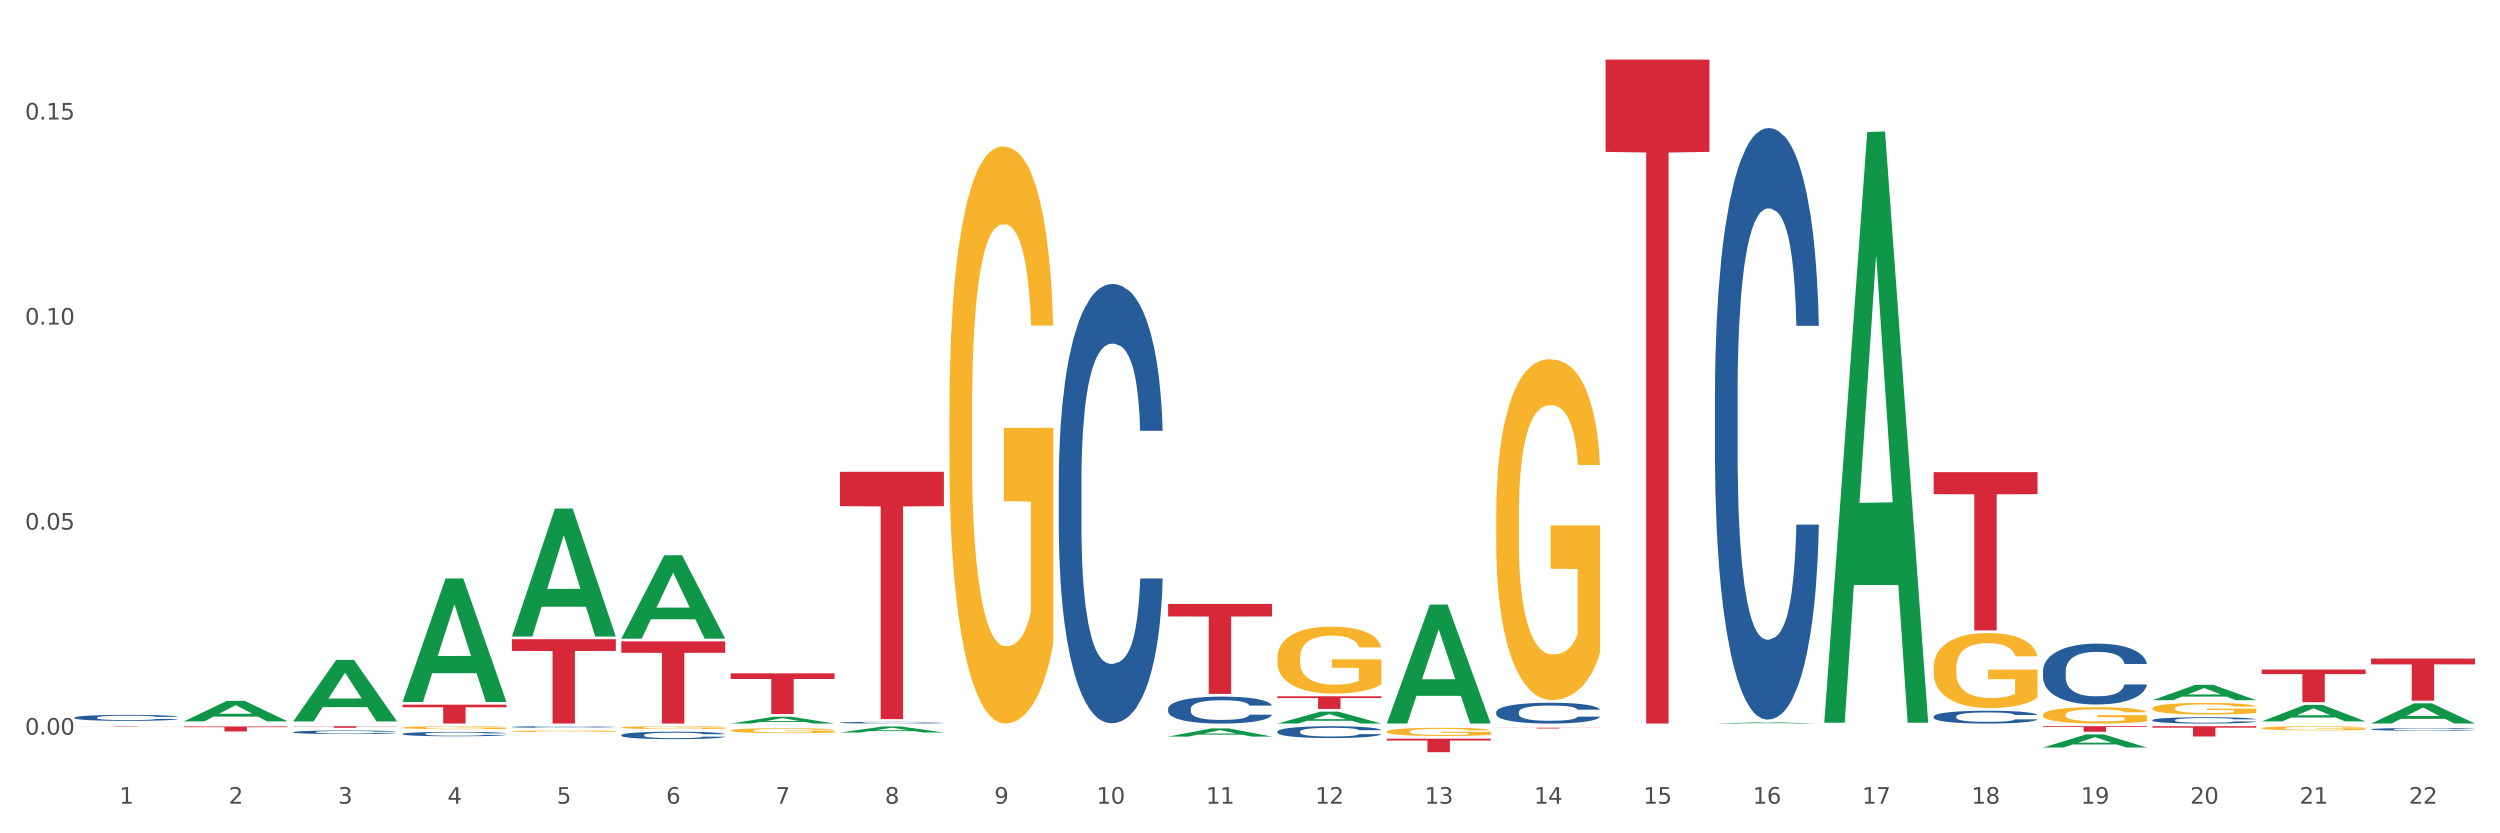 <?xml version="1.0" encoding="utf-8" standalone="no"?>
<!DOCTYPE svg PUBLIC "-//W3C//DTD SVG 1.1//EN"
  "http://www.w3.org/Graphics/SVG/1.1/DTD/svg11.dtd">
<svg xmlns:xlink="http://www.w3.org/1999/xlink" width="1080pt" height="360pt" viewBox="0 0 1080 360" xmlns="http://www.w3.org/2000/svg" version="1.1">
 <rect x="0" y="0" width="1080" height="360" fill="#333333" stroke="none"/>
 <defs>
  <style type="text/css">*{stroke-linejoin: round; stroke-linecap: butt}</style>
 </defs>
 <g id="figure_1">
  <g id="patch_1">
   <path d="M 0 360 
L 1080 360 
L 1080 0 
L 0 0 
z
" style="fill: #ffffff; stroke: #ffffff; stroke-linejoin: miter"/>
  </g>
  <g id="axes_1">
   <g id="matplotlib.axis_1">
    <g id="xtick_1">
     <g id="text_1">
      <!-- 1 -->
      <g style="fill: #4d4d4d" transform="translate(51.562 347.204) scale(0.096 -0.096)">
       <defs>
        <path id="DejaVuSans-31" d="M 794 531 
L 1825 531 
L 1825 4091 
L 703 3866 
L 703 4441 
L 1819 4666 
L 2450 4666 
L 2450 531 
L 3481 531 
L 3481 0 
L 794 0 
L 794 531 
z
" transform="scale(0.016)"/>
       </defs>
       <use xlink:href="#DejaVuSans-31"/>
      </g>
     </g>
    </g>
    <g id="xtick_2">
     <g id="text_2">
      <!-- 2 -->
      <g style="fill: #4d4d4d" transform="translate(98.807 347.204) scale(0.096 -0.096)">
       <defs>
        <path id="DejaVuSans-32" d="M 1228 531 
L 3431 531 
L 3431 0 
L 469 0 
L 469 531 
Q 828 903 1448 1529 
Q 2069 2156 2228 2338 
Q 2531 2678 2651 2914 
Q 2772 3150 2772 3378 
Q 2772 3750 2511 3984 
Q 2250 4219 1831 4219 
Q 1534 4219 1204 4116 
Q 875 4013 500 3803 
L 500 4441 
Q 881 4594 1212 4672 
Q 1544 4750 1819 4750 
Q 2544 4750 2975 4387 
Q 3406 4025 3406 3419 
Q 3406 3131 3298 2873 
Q 3191 2616 2906 2266 
Q 2828 2175 2409 1742 
Q 1991 1309 1228 531 
z
" transform="scale(0.016)"/>
       </defs>
       <use xlink:href="#DejaVuSans-32"/>
      </g>
     </g>
    </g>
    <g id="xtick_3">
     <g id="text_3">
      <!-- 3 -->
      <g style="fill: #4d4d4d" transform="translate(146.052 347.204) scale(0.096 -0.096)">
       <defs>
        <path id="DejaVuSans-33" d="M 2597 2516 
Q 3050 2419 3304 2112 
Q 3559 1806 3559 1356 
Q 3559 666 3084 287 
Q 2609 -91 1734 -91 
Q 1441 -91 1130 -33 
Q 819 25 488 141 
L 488 750 
Q 750 597 1062 519 
Q 1375 441 1716 441 
Q 2309 441 2620 675 
Q 2931 909 2931 1356 
Q 2931 1769 2642 2001 
Q 2353 2234 1838 2234 
L 1294 2234 
L 1294 2753 
L 1863 2753 
Q 2328 2753 2575 2939 
Q 2822 3125 2822 3475 
Q 2822 3834 2567 4026 
Q 2313 4219 1838 4219 
Q 1578 4219 1281 4162 
Q 984 4106 628 3988 
L 628 4550 
Q 988 4650 1302 4700 
Q 1616 4750 1894 4750 
Q 2613 4750 3031 4423 
Q 3450 4097 3450 3541 
Q 3450 3153 3228 2886 
Q 3006 2619 2597 2516 
z
" transform="scale(0.016)"/>
       </defs>
       <use xlink:href="#DejaVuSans-33"/>
      </g>
     </g>
    </g>
    <g id="xtick_4">
     <g id="text_4">
      <!-- 4 -->
      <g style="fill: #4d4d4d" transform="translate(193.297 347.204) scale(0.096 -0.096)">
       <defs>
        <path id="DejaVuSans-34" d="M 2419 4116 
L 825 1625 
L 2419 1625 
L 2419 4116 
z
M 2253 4666 
L 3047 4666 
L 3047 1625 
L 3713 1625 
L 3713 1100 
L 3047 1100 
L 3047 0 
L 2419 0 
L 2419 1100 
L 313 1100 
L 313 1709 
L 2253 4666 
z
" transform="scale(0.016)"/>
       </defs>
       <use xlink:href="#DejaVuSans-34"/>
      </g>
     </g>
    </g>
    <g id="xtick_5">
     <g id="text_5">
      <!-- 5 -->
      <g style="fill: #4d4d4d" transform="translate(240.542 347.204) scale(0.096 -0.096)">
       <defs>
        <path id="DejaVuSans-35" d="M 691 4666 
L 3169 4666 
L 3169 4134 
L 1269 4134 
L 1269 2991 
Q 1406 3038 1543 3061 
Q 1681 3084 1819 3084 
Q 2600 3084 3056 2656 
Q 3513 2228 3513 1497 
Q 3513 744 3044 326 
Q 2575 -91 1722 -91 
Q 1428 -91 1123 -41 
Q 819 9 494 109 
L 494 744 
Q 775 591 1075 516 
Q 1375 441 1709 441 
Q 2250 441 2565 725 
Q 2881 1009 2881 1497 
Q 2881 1984 2565 2268 
Q 2250 2553 1709 2553 
Q 1456 2553 1204 2497 
Q 953 2441 691 2322 
L 691 4666 
z
" transform="scale(0.016)"/>
       </defs>
       <use xlink:href="#DejaVuSans-35"/>
      </g>
     </g>
    </g>
    <g id="xtick_6">
     <g id="text_6">
      <!-- 6 -->
      <g style="fill: #4d4d4d" transform="translate(287.787 347.204) scale(0.096 -0.096)">
       <defs>
        <path id="DejaVuSans-36" d="M 2113 2584 
Q 1688 2584 1439 2293 
Q 1191 2003 1191 1497 
Q 1191 994 1439 701 
Q 1688 409 2113 409 
Q 2538 409 2786 701 
Q 3034 994 3034 1497 
Q 3034 2003 2786 2293 
Q 2538 2584 2113 2584 
z
M 3366 4563 
L 3366 3988 
Q 3128 4100 2886 4159 
Q 2644 4219 2406 4219 
Q 1781 4219 1451 3797 
Q 1122 3375 1075 2522 
Q 1259 2794 1537 2939 
Q 1816 3084 2150 3084 
Q 2853 3084 3261 2657 
Q 3669 2231 3669 1497 
Q 3669 778 3244 343 
Q 2819 -91 2113 -91 
Q 1303 -91 875 529 
Q 447 1150 447 2328 
Q 447 3434 972 4092 
Q 1497 4750 2381 4750 
Q 2619 4750 2861 4703 
Q 3103 4656 3366 4563 
z
" transform="scale(0.016)"/>
       </defs>
       <use xlink:href="#DejaVuSans-36"/>
      </g>
     </g>
    </g>
    <g id="xtick_7">
     <g id="text_7">
      <!-- 7 -->
      <g style="fill: #4d4d4d" transform="translate(335.032 347.204) scale(0.096 -0.096)">
       <defs>
        <path id="DejaVuSans-37" d="M 525 4666 
L 3525 4666 
L 3525 4397 
L 1831 0 
L 1172 0 
L 2766 4134 
L 525 4134 
L 525 4666 
z
" transform="scale(0.016)"/>
       </defs>
       <use xlink:href="#DejaVuSans-37"/>
      </g>
     </g>
    </g>
    <g id="xtick_8">
     <g id="text_8">
      <!-- 8 -->
      <g style="fill: #4d4d4d" transform="translate(382.276 347.204) scale(0.096 -0.096)">
       <defs>
        <path id="DejaVuSans-38" d="M 2034 2216 
Q 1584 2216 1326 1975 
Q 1069 1734 1069 1313 
Q 1069 891 1326 650 
Q 1584 409 2034 409 
Q 2484 409 2743 651 
Q 3003 894 3003 1313 
Q 3003 1734 2745 1975 
Q 2488 2216 2034 2216 
z
M 1403 2484 
Q 997 2584 770 2862 
Q 544 3141 544 3541 
Q 544 4100 942 4425 
Q 1341 4750 2034 4750 
Q 2731 4750 3128 4425 
Q 3525 4100 3525 3541 
Q 3525 3141 3298 2862 
Q 3072 2584 2669 2484 
Q 3125 2378 3379 2068 
Q 3634 1759 3634 1313 
Q 3634 634 3220 271 
Q 2806 -91 2034 -91 
Q 1263 -91 848 271 
Q 434 634 434 1313 
Q 434 1759 690 2068 
Q 947 2378 1403 2484 
z
M 1172 3481 
Q 1172 3119 1398 2916 
Q 1625 2713 2034 2713 
Q 2441 2713 2670 2916 
Q 2900 3119 2900 3481 
Q 2900 3844 2670 4047 
Q 2441 4250 2034 4250 
Q 1625 4250 1398 4047 
Q 1172 3844 1172 3481 
z
" transform="scale(0.016)"/>
       </defs>
       <use xlink:href="#DejaVuSans-38"/>
      </g>
     </g>
    </g>
    <g id="xtick_9">
     <g id="text_9">
      <!-- 9 -->
      <g style="fill: #4d4d4d" transform="translate(429.521 347.204) scale(0.096 -0.096)">
       <defs>
        <path id="DejaVuSans-39" d="M 703 97 
L 703 672 
Q 941 559 1184 500 
Q 1428 441 1663 441 
Q 2288 441 2617 861 
Q 2947 1281 2994 2138 
Q 2813 1869 2534 1725 
Q 2256 1581 1919 1581 
Q 1219 1581 811 2004 
Q 403 2428 403 3163 
Q 403 3881 828 4315 
Q 1253 4750 1959 4750 
Q 2769 4750 3195 4129 
Q 3622 3509 3622 2328 
Q 3622 1225 3098 567 
Q 2575 -91 1691 -91 
Q 1453 -91 1209 -44 
Q 966 3 703 97 
z
M 1959 2075 
Q 2384 2075 2632 2365 
Q 2881 2656 2881 3163 
Q 2881 3666 2632 3958 
Q 2384 4250 1959 4250 
Q 1534 4250 1286 3958 
Q 1038 3666 1038 3163 
Q 1038 2656 1286 2365 
Q 1534 2075 1959 2075 
z
" transform="scale(0.016)"/>
       </defs>
       <use xlink:href="#DejaVuSans-39"/>
      </g>
     </g>
    </g>
    <g id="xtick_10">
     <g id="text_10">
      <!-- 10 -->
      <g style="fill: #4d4d4d" transform="translate(473.712 347.204) scale(0.096 -0.096)">
       <defs>
        <path id="DejaVuSans-30" d="M 2034 4250 
Q 1547 4250 1301 3770 
Q 1056 3291 1056 2328 
Q 1056 1369 1301 889 
Q 1547 409 2034 409 
Q 2525 409 2770 889 
Q 3016 1369 3016 2328 
Q 3016 3291 2770 3770 
Q 2525 4250 2034 4250 
z
M 2034 4750 
Q 2819 4750 3233 4129 
Q 3647 3509 3647 2328 
Q 3647 1150 3233 529 
Q 2819 -91 2034 -91 
Q 1250 -91 836 529 
Q 422 1150 422 2328 
Q 422 3509 836 4129 
Q 1250 4750 2034 4750 
z
" transform="scale(0.016)"/>
       </defs>
       <use xlink:href="#DejaVuSans-31"/>
       <use xlink:href="#DejaVuSans-30" transform="translate(63.623 0)"/>
      </g>
     </g>
    </g>
    <g id="xtick_11">
     <g id="text_11">
      <!-- 11 -->
      <g style="fill: #4d4d4d" transform="translate(520.957 347.204) scale(0.096 -0.096)">
       <use xlink:href="#DejaVuSans-31"/>
       <use xlink:href="#DejaVuSans-31" transform="translate(63.623 0)"/>
      </g>
     </g>
    </g>
    <g id="xtick_12">
     <g id="text_12">
      <!-- 12 -->
      <g style="fill: #4d4d4d" transform="translate(568.202 347.204) scale(0.096 -0.096)">
       <use xlink:href="#DejaVuSans-31"/>
       <use xlink:href="#DejaVuSans-32" transform="translate(63.623 0)"/>
      </g>
     </g>
    </g>
    <g id="xtick_13">
     <g id="text_13">
      <!-- 13 -->
      <g style="fill: #4d4d4d" transform="translate(615.447 347.204) scale(0.096 -0.096)">
       <use xlink:href="#DejaVuSans-31"/>
       <use xlink:href="#DejaVuSans-33" transform="translate(63.623 0)"/>
      </g>
     </g>
    </g>
    <g id="xtick_14">
     <g id="text_14">
      <!-- 14 -->
      <g style="fill: #4d4d4d" transform="translate(662.692 347.204) scale(0.096 -0.096)">
       <use xlink:href="#DejaVuSans-31"/>
       <use xlink:href="#DejaVuSans-34" transform="translate(63.623 0)"/>
      </g>
     </g>
    </g>
    <g id="xtick_15">
     <g id="text_15">
      <!-- 15 -->
      <g style="fill: #4d4d4d" transform="translate(709.937 347.204) scale(0.096 -0.096)">
       <use xlink:href="#DejaVuSans-31"/>
       <use xlink:href="#DejaVuSans-35" transform="translate(63.623 0)"/>
      </g>
     </g>
    </g>
    <g id="xtick_16">
     <g id="text_16">
      <!-- 16 -->
      <g style="fill: #4d4d4d" transform="translate(757.181 347.204) scale(0.096 -0.096)">
       <use xlink:href="#DejaVuSans-31"/>
       <use xlink:href="#DejaVuSans-36" transform="translate(63.623 0)"/>
      </g>
     </g>
    </g>
    <g id="xtick_17">
     <g id="text_17">
      <!-- 17 -->
      <g style="fill: #4d4d4d" transform="translate(804.426 347.204) scale(0.096 -0.096)">
       <use xlink:href="#DejaVuSans-31"/>
       <use xlink:href="#DejaVuSans-37" transform="translate(63.623 0)"/>
      </g>
     </g>
    </g>
    <g id="xtick_18">
     <g id="text_18">
      <!-- 18 -->
      <g style="fill: #4d4d4d" transform="translate(851.671 347.204) scale(0.096 -0.096)">
       <use xlink:href="#DejaVuSans-31"/>
       <use xlink:href="#DejaVuSans-38" transform="translate(63.623 0)"/>
      </g>
     </g>
    </g>
    <g id="xtick_19">
     <g id="text_19">
      <!-- 19 -->
      <g style="fill: #4d4d4d" transform="translate(898.916 347.204) scale(0.096 -0.096)">
       <use xlink:href="#DejaVuSans-31"/>
       <use xlink:href="#DejaVuSans-39" transform="translate(63.623 0)"/>
      </g>
     </g>
    </g>
    <g id="xtick_20">
     <g id="text_20">
      <!-- 20 -->
      <g style="fill: #4d4d4d" transform="translate(946.161 347.204) scale(0.096 -0.096)">
       <use xlink:href="#DejaVuSans-32"/>
       <use xlink:href="#DejaVuSans-30" transform="translate(63.623 0)"/>
      </g>
     </g>
    </g>
    <g id="xtick_21">
     <g id="text_21">
      <!-- 21 -->
      <g style="fill: #4d4d4d" transform="translate(993.406 347.204) scale(0.096 -0.096)">
       <use xlink:href="#DejaVuSans-32"/>
       <use xlink:href="#DejaVuSans-31" transform="translate(63.623 0)"/>
      </g>
     </g>
    </g>
    <g id="xtick_22">
     <g id="text_22">
      <!-- 22 -->
      <g style="fill: #4d4d4d" transform="translate(1040.651 347.204) scale(0.096 -0.096)">
       <use xlink:href="#DejaVuSans-32"/>
       <use xlink:href="#DejaVuSans-32" transform="translate(63.623 0)"/>
      </g>
     </g>
    </g>
    <g id="xtick_23"/>
    <g id="xtick_24"/>
    <g id="xtick_25"/>
    <g id="xtick_26"/>
    <g id="xtick_27"/>
    <g id="xtick_28"/>
    <g id="xtick_29"/>
    <g id="xtick_30"/>
    <g id="xtick_31"/>
    <g id="xtick_32"/>
    <g id="xtick_33"/>
    <g id="xtick_34"/>
    <g id="xtick_35"/>
    <g id="xtick_36"/>
    <g id="xtick_37"/>
    <g id="xtick_38"/>
    <g id="xtick_39"/>
    <g id="xtick_40"/>
    <g id="xtick_41"/>
    <g id="xtick_42"/>
    <g id="xtick_43"/>
   </g>
   <g id="matplotlib.axis_2">
    <g id="ytick_1">
     <g id="text_23">
      <!-- 0.00 -->
      <g style="fill: #4d4d4d" transform="translate(10.8 317.375) scale(0.096 -0.096)">
       <defs>
        <path id="DejaVuSans-2e" d="M 684 794 
L 1344 794 
L 1344 0 
L 684 0 
L 684 794 
z
" transform="scale(0.016)"/>
       </defs>
       <use xlink:href="#DejaVuSans-30"/>
       <use xlink:href="#DejaVuSans-2e" transform="translate(63.623 0)"/>
       <use xlink:href="#DejaVuSans-30" transform="translate(95.41 0)"/>
       <use xlink:href="#DejaVuSans-30" transform="translate(159.033 0)"/>
      </g>
     </g>
    </g>
    <g id="ytick_2">
     <g id="text_24">
      <!-- 0.05 -->
      <g style="fill: #4d4d4d" transform="translate(10.8 228.799) scale(0.096 -0.096)">
       <use xlink:href="#DejaVuSans-30"/>
       <use xlink:href="#DejaVuSans-2e" transform="translate(63.623 0)"/>
       <use xlink:href="#DejaVuSans-30" transform="translate(95.41 0)"/>
       <use xlink:href="#DejaVuSans-35" transform="translate(159.033 0)"/>
      </g>
     </g>
    </g>
    <g id="ytick_3">
     <g id="text_25">
      <!-- 0.10 -->
      <g style="fill: #4d4d4d" transform="translate(10.8 140.224) scale(0.096 -0.096)">
       <use xlink:href="#DejaVuSans-30"/>
       <use xlink:href="#DejaVuSans-2e" transform="translate(63.623 0)"/>
       <use xlink:href="#DejaVuSans-31" transform="translate(95.41 0)"/>
       <use xlink:href="#DejaVuSans-30" transform="translate(159.033 0)"/>
      </g>
     </g>
    </g>
    <g id="ytick_4">
     <g id="text_26">
      <!-- 0.15 -->
      <g style="fill: #4d4d4d" transform="translate(10.8 51.648) scale(0.096 -0.096)">
       <use xlink:href="#DejaVuSans-30"/>
       <use xlink:href="#DejaVuSans-2e" transform="translate(63.623 0)"/>
       <use xlink:href="#DejaVuSans-31" transform="translate(95.41 0)"/>
       <use xlink:href="#DejaVuSans-35" transform="translate(159.033 0)"/>
      </g>
     </g>
    </g>
    <g id="ytick_5"/>
    <g id="ytick_6"/>
    <g id="ytick_7"/>
   </g>
   <g id="PolyCollection_1">
    <path d="M 79.42 311.636 
L 79.466 311.627 
L 97.974 302.764 
L 105.655 302.756 
L 124.303 311.653 
L 115.419 311.653 
L 111.393 309.581 
L 92.283 309.581 
L 92.144 309.614 
L 88.258 311.653 
L 79.42 311.653 
L 79.42 311.636 
L 94.689 308.344 
L 108.987 308.336 
L 101.907 304.652 
L 101.815 304.636 
L 101.722 304.661 
L 94.643 308.336 
L 94.689 308.344 
L 79.42 311.636 
z
" clip-path="url(#p95c21f05ae)" style="fill: #109648"/>
    <path d="M 126.665 311.62 
L 126.711 311.595 
L 145.219 285.076 
L 152.9 285.051 
L 171.547 311.67 
L 162.663 311.67 
L 158.638 305.471 
L 139.528 305.471 
L 139.389 305.571 
L 135.502 311.67 
L 126.665 311.67 
L 126.665 311.62 
L 141.934 301.772 
L 156.232 301.747 
L 149.152 290.725 
L 149.06 290.675 
L 148.967 290.75 
L 141.888 301.747 
L 141.934 301.772 
L 126.665 311.62 
z
" clip-path="url(#p95c21f05ae)" style="fill: #109648"/>
    <path d="M 173.91 303.154 
L 173.956 303.104 
L 192.464 249.925 
L 200.145 249.875 
L 218.792 303.254 
L 209.908 303.254 
L 205.883 290.824 
L 186.773 290.824 
L 186.634 291.025 
L 182.747 303.254 
L 173.91 303.254 
L 173.91 303.154 
L 189.179 283.406 
L 203.477 283.356 
L 196.397 261.253 
L 196.305 261.153 
L 196.212 261.303 
L 189.133 283.356 
L 189.179 283.406 
L 173.91 303.154 
z
" clip-path="url(#p95c21f05ae)" style="fill: #109648"/>
    <path d="M 221.154 274.881 
L 221.201 274.829 
L 239.709 219.703 
L 247.39 219.651 
L 266.037 274.985 
L 257.153 274.985 
L 253.128 262.1 
L 234.018 262.1 
L 233.879 262.308 
L 229.992 274.985 
L 221.154 274.985 
L 221.154 274.881 
L 236.424 254.41 
L 250.722 254.358 
L 243.642 231.445 
L 243.55 231.341 
L 243.457 231.497 
L 236.378 254.358 
L 236.424 254.41 
L 221.154 274.881 
z
" clip-path="url(#p95c21f05ae)" style="fill: #109648"/>
    <path d="M 268.399 275.844 
L 268.446 275.811 
L 286.954 239.877 
L 294.635 239.843 
L 313.282 275.912 
L 304.398 275.912 
L 300.372 267.513 
L 281.263 267.513 
L 281.124 267.648 
L 277.237 275.912 
L 268.399 275.912 
L 268.399 275.844 
L 283.669 262.5 
L 297.966 262.467 
L 290.887 247.531 
L 290.794 247.463 
L 290.702 247.565 
L 283.622 262.467 
L 283.669 262.5 
L 268.399 275.844 
z
" clip-path="url(#p95c21f05ae)" style="fill: #109648"/>
    <path d="M 882.583 308.768 
L 882.636 308.761 
L 882.636 308.529 
L 882.742 308.328 
L 883.272 307.843 
L 884.066 307.443 
L 884.649 307.229 
L 885.232 307.055 
L 885.921 306.88 
L 886.769 306.699 
L 888.306 306.434 
L 889.26 306.298 
L 890.425 306.156 
L 892.545 305.949 
L 894.082 305.833 
L 895.671 305.736 
L 898.268 305.619 
L 899.964 305.568 
L 901.765 305.529 
L 903.938 305.503 
L 905.58 305.497 
L 909.184 305.516 
L 912.257 305.574 
L 913.741 305.619 
L 915.649 305.697 
L 916.655 305.749 
L 918.298 305.852 
L 919.994 305.988 
L 921.16 306.104 
L 922.908 306.324 
L 924.233 306.544 
L 925.452 306.815 
L 926.088 307.003 
L 926.565 307.177 
L 926.988 307.378 
L 927.412 307.695 
L 917.874 307.695 
L 917.503 307.468 
L 916.92 307.255 
L 916.072 307.048 
L 915.331 306.919 
L 914.059 306.757 
L 912.893 306.654 
L 911.674 306.576 
L 910.191 306.512 
L 909.025 306.479 
L 907.382 306.453 
L 904.15 306.46 
L 901.977 306.512 
L 900.493 306.576 
L 899.54 306.634 
L 898.692 306.699 
L 897.738 306.79 
L 896.625 306.925 
L 895.83 307.048 
L 895.035 307.203 
L 894.4 307.359 
L 893.817 307.54 
L 893.34 307.733 
L 892.969 307.934 
L 892.651 308.18 
L 892.386 308.587 
L 892.386 309.473 
L 892.492 309.673 
L 892.757 309.938 
L 893.075 310.139 
L 893.605 310.378 
L 894.082 310.539 
L 894.982 310.772 
L 895.989 310.966 
L 896.784 311.089 
L 897.579 311.192 
L 898.957 311.335 
L 900.493 311.451 
L 901.818 311.522 
L 903.62 311.587 
L 904.839 311.613 
L 905.898 311.626 
L 908.495 311.626 
L 910.35 311.606 
L 912.416 311.561 
L 914.006 311.503 
L 915.331 311.432 
L 916.814 311.315 
L 917.768 311.205 
L 917.768 309.854 
L 906.11 309.848 
L 906.11 308.949 
L 927.465 308.949 
L 927.465 311.587 
L 926.565 311.723 
L 925.558 311.845 
L 924.498 311.955 
L 922.908 312.091 
L 921.001 312.22 
L 919.305 312.311 
L 917.503 312.388 
L 915.384 312.46 
L 912.628 312.524 
L 910.932 312.55 
L 908.813 312.569 
L 906.322 312.576 
L 904.15 312.563 
L 902.03 312.531 
L 899.805 312.472 
L 897.632 312.388 
L 895.989 312.304 
L 894.347 312.201 
L 892.598 312.065 
L 891.22 311.936 
L 890.16 311.82 
L 888.995 311.671 
L 887.723 311.477 
L 886.769 311.302 
L 885.921 311.121 
L 885.02 310.889 
L 884.384 310.688 
L 883.749 310.436 
L 883.378 310.248 
L 882.954 309.958 
L 882.636 309.55 
L 882.583 308.768 
z
" clip-path="url(#p95c21f05ae)" style="fill: #f7b32b"/>
    <path d="M 929.828 305.976 
L 929.881 305.972 
L 929.881 305.806 
L 929.987 305.663 
L 930.516 305.317 
L 931.311 305.031 
L 931.894 304.879 
L 932.477 304.755 
L 933.166 304.63 
L 934.014 304.501 
L 935.551 304.312 
L 936.504 304.215 
L 937.67 304.114 
L 939.79 303.966 
L 941.326 303.883 
L 942.916 303.814 
L 945.513 303.731 
L 947.208 303.694 
L 949.01 303.667 
L 951.183 303.648 
L 952.825 303.644 
L 956.429 303.658 
L 959.502 303.699 
L 960.986 303.731 
L 962.893 303.787 
L 963.9 303.824 
L 965.543 303.897 
L 967.239 303.994 
L 968.404 304.077 
L 970.153 304.234 
L 971.478 304.391 
L 972.697 304.584 
L 973.333 304.718 
L 973.809 304.842 
L 974.233 304.985 
L 974.657 305.211 
L 965.119 305.211 
L 964.748 305.05 
L 964.165 304.898 
L 963.317 304.75 
L 962.576 304.658 
L 961.304 304.543 
L 960.138 304.469 
L 958.919 304.414 
L 957.435 304.368 
L 956.27 304.344 
L 954.627 304.326 
L 951.395 304.331 
L 949.222 304.368 
L 947.738 304.414 
L 946.784 304.455 
L 945.937 304.501 
L 944.983 304.566 
L 943.87 304.663 
L 943.075 304.75 
L 942.28 304.861 
L 941.644 304.971 
L 941.062 305.101 
L 940.585 305.239 
L 940.214 305.382 
L 939.896 305.557 
L 939.631 305.847 
L 939.631 306.479 
L 939.737 306.622 
L 940.002 306.811 
L 940.32 306.954 
L 940.85 307.124 
L 941.326 307.24 
L 942.227 307.406 
L 943.234 307.544 
L 944.029 307.632 
L 944.824 307.705 
L 946.202 307.807 
L 947.738 307.89 
L 949.063 307.94 
L 950.865 307.987 
L 952.083 308.005 
L 953.143 308.014 
L 955.74 308.014 
L 957.594 308 
L 959.661 307.968 
L 961.251 307.927 
L 962.576 307.876 
L 964.059 307.793 
L 965.013 307.715 
L 965.013 306.751 
L 953.355 306.746 
L 953.355 306.106 
L 974.71 306.106 
L 974.71 307.987 
L 973.809 308.083 
L 972.803 308.171 
L 971.743 308.249 
L 970.153 308.346 
L 968.245 308.438 
L 966.55 308.503 
L 964.748 308.558 
L 962.629 308.609 
L 959.873 308.655 
L 958.177 308.673 
L 956.058 308.687 
L 953.567 308.692 
L 951.395 308.683 
L 949.275 308.66 
L 947.049 308.618 
L 944.877 308.558 
L 943.234 308.498 
L 941.591 308.425 
L 939.843 308.328 
L 938.465 308.236 
L 937.405 308.153 
L 936.239 308.046 
L 934.968 307.908 
L 934.014 307.784 
L 933.166 307.655 
L 932.265 307.489 
L 931.629 307.346 
L 930.993 307.166 
L 930.622 307.032 
L 930.199 306.825 
L 929.881 306.534 
L 929.828 305.976 
z
" clip-path="url(#p95c21f05ae)" style="fill: #f7b32b"/>
    <path d="M 977.072 314.567 
L 977.125 314.565 
L 977.125 314.506 
L 977.231 314.454 
L 977.761 314.33 
L 978.556 314.227 
L 979.139 314.172 
L 979.722 314.127 
L 980.411 314.083 
L 981.259 314.036 
L 982.795 313.968 
L 983.749 313.933 
L 984.915 313.897 
L 987.035 313.844 
L 988.571 313.814 
L 990.161 313.789 
L 992.758 313.759 
L 994.453 313.746 
L 996.255 313.736 
L 998.428 313.729 
L 1000.07 313.728 
L 1003.674 313.733 
L 1006.747 313.748 
L 1008.231 313.759 
L 1010.138 313.779 
L 1011.145 313.792 
L 1012.788 313.819 
L 1014.484 313.854 
L 1015.649 313.884 
L 1017.398 313.94 
L 1018.723 313.996 
L 1019.942 314.066 
L 1020.577 314.114 
L 1021.054 314.159 
L 1021.478 314.21 
L 1021.902 314.292 
L 1012.364 314.292 
L 1011.993 314.234 
L 1011.41 314.179 
L 1010.562 314.126 
L 1009.82 314.093 
L 1008.549 314.051 
L 1007.383 314.025 
L 1006.164 314.005 
L 1004.68 313.988 
L 1003.515 313.98 
L 1001.872 313.973 
L 998.639 313.975 
L 996.467 313.988 
L 994.983 314.005 
L 994.029 314.02 
L 993.181 314.036 
L 992.228 314.059 
L 991.115 314.094 
L 990.32 314.126 
L 989.525 314.166 
L 988.889 314.205 
L 988.306 314.252 
L 987.829 314.302 
L 987.459 314.353 
L 987.141 314.416 
L 986.876 314.52 
L 986.876 314.748 
L 986.982 314.799 
L 987.247 314.867 
L 987.565 314.918 
L 988.094 314.98 
L 988.571 315.021 
L 989.472 315.081 
L 990.479 315.131 
L 991.274 315.162 
L 992.069 315.189 
L 993.446 315.225 
L 994.983 315.255 
L 996.308 315.273 
L 998.11 315.29 
L 999.328 315.297 
L 1000.388 315.3 
L 1002.985 315.3 
L 1004.839 315.295 
L 1006.906 315.283 
L 1008.496 315.268 
L 1009.82 315.25 
L 1011.304 315.22 
L 1012.258 315.192 
L 1012.258 314.846 
L 1000.6 314.844 
L 1000.6 314.613 
L 1021.955 314.613 
L 1021.955 315.29 
L 1021.054 315.325 
L 1020.047 315.356 
L 1018.988 315.384 
L 1017.398 315.419 
L 1015.49 315.452 
L 1013.795 315.476 
L 1011.993 315.496 
L 1009.873 315.514 
L 1007.118 315.53 
L 1005.422 315.537 
L 1003.303 315.542 
L 1000.812 315.544 
L 998.639 315.54 
L 996.52 315.532 
L 994.294 315.517 
L 992.122 315.496 
L 990.479 315.474 
L 988.836 315.447 
L 987.088 315.413 
L 985.71 315.379 
L 984.65 315.35 
L 983.484 315.311 
L 982.213 315.262 
L 981.259 315.217 
L 980.411 315.171 
L 979.51 315.111 
L 978.874 315.059 
L 978.238 314.995 
L 977.867 314.947 
L 977.443 314.872 
L 977.125 314.768 
L 977.072 314.567 
z
" clip-path="url(#p95c21f05ae)" style="fill: #f7b32b"/>
    <path d="M 882.583 322.935 
L 882.629 322.93 
L 901.137 317.258 
L 908.818 317.253 
L 927.465 322.946 
L 918.581 322.946 
L 914.556 321.62 
L 895.446 321.62 
L 895.307 321.641 
L 891.42 322.946 
L 882.583 322.946 
L 882.583 322.935 
L 897.852 320.829 
L 912.15 320.823 
L 905.07 318.466 
L 904.978 318.455 
L 904.885 318.471 
L 897.806 320.823 
L 897.852 320.829 
L 882.583 322.935 
z
" clip-path="url(#p95c21f05ae)" style="fill: #109648"/>
    <path d="M 1024.317 312.56 
L 1024.364 312.551 
L 1042.872 303.836 
L 1050.553 303.828 
L 1069.2 312.576 
L 1060.316 312.576 
L 1056.29 310.539 
L 1037.181 310.539 
L 1037.042 310.572 
L 1033.155 312.576 
L 1024.317 312.576 
L 1024.317 312.56 
L 1039.587 309.323 
L 1053.884 309.315 
L 1046.805 305.693 
L 1046.712 305.676 
L 1046.62 305.701 
L 1039.54 309.315 
L 1039.587 309.323 
L 1024.317 312.56 
z
" clip-path="url(#p95c21f05ae)" style="fill: #109648"/>
    <path d="M 977.072 311.632 
L 977.119 311.625 
L 995.627 304.503 
L 1003.308 304.496 
L 1021.955 311.645 
L 1013.071 311.645 
L 1009.046 309.981 
L 989.936 309.981 
L 989.797 310.008 
L 985.91 311.645 
L 977.072 311.645 
L 977.072 311.632 
L 992.342 308.987 
L 1006.64 308.98 
L 999.56 306.02 
L 999.468 306.007 
L 999.375 306.027 
L 992.296 308.98 
L 992.342 308.987 
L 977.072 311.632 
z
" clip-path="url(#p95c21f05ae)" style="fill: #109648"/>
    <path d="M 929.828 302.479 
L 929.874 302.473 
L 948.382 295.835 
L 956.063 295.829 
L 974.71 302.492 
L 965.826 302.492 
L 961.801 300.94 
L 942.691 300.94 
L 942.552 300.965 
L 938.665 302.492 
L 929.828 302.492 
L 929.828 302.479 
L 945.097 300.014 
L 959.395 300.008 
L 952.315 297.249 
L 952.223 297.237 
L 952.13 297.256 
L 945.051 300.008 
L 945.097 300.014 
L 929.828 302.479 
z
" clip-path="url(#p95c21f05ae)" style="fill: #109648"/>
    <path d="M 551.869 284.084 
L 551.922 284.057 
L 551.922 283.107 
L 552.028 282.288 
L 552.557 280.307 
L 553.352 278.67 
L 553.935 277.799 
L 554.518 277.086 
L 555.207 276.373 
L 556.055 275.633 
L 557.592 274.551 
L 558.545 273.996 
L 559.711 273.415 
L 561.831 272.57 
L 563.367 272.095 
L 564.957 271.699 
L 567.554 271.223 
L 569.249 271.012 
L 571.051 270.854 
L 573.224 270.748 
L 574.866 270.722 
L 578.47 270.801 
L 581.543 271.039 
L 583.027 271.223 
L 584.934 271.54 
L 585.941 271.752 
L 587.584 272.174 
L 589.28 272.729 
L 590.445 273.204 
L 592.194 274.102 
L 593.519 275 
L 594.738 276.109 
L 595.374 276.875 
L 595.85 277.588 
L 596.274 278.406 
L 596.698 279.7 
L 587.16 279.7 
L 586.789 278.776 
L 586.206 277.904 
L 585.358 277.059 
L 584.617 276.531 
L 583.345 275.871 
L 582.179 275.449 
L 580.96 275.132 
L 579.476 274.868 
L 578.311 274.736 
L 576.668 274.63 
L 573.436 274.656 
L 571.263 274.868 
L 569.779 275.132 
L 568.825 275.369 
L 567.978 275.633 
L 567.024 276.003 
L 565.911 276.558 
L 565.116 277.059 
L 564.321 277.693 
L 563.685 278.327 
L 563.103 279.066 
L 562.626 279.859 
L 562.255 280.677 
L 561.937 281.681 
L 561.672 283.344 
L 561.672 286.962 
L 561.778 287.781 
L 562.043 288.863 
L 562.361 289.682 
L 562.891 290.659 
L 563.367 291.319 
L 564.268 292.27 
L 565.275 293.062 
L 566.07 293.564 
L 566.865 293.986 
L 568.243 294.567 
L 569.779 295.042 
L 571.104 295.333 
L 572.906 295.597 
L 574.124 295.703 
L 575.184 295.755 
L 577.781 295.755 
L 579.635 295.676 
L 581.702 295.491 
L 583.292 295.254 
L 584.617 294.963 
L 586.1 294.488 
L 587.054 294.039 
L 587.054 288.52 
L 575.396 288.494 
L 575.396 284.823 
L 596.751 284.823 
L 596.751 295.597 
L 595.85 296.152 
L 594.844 296.653 
L 593.784 297.102 
L 592.194 297.657 
L 590.286 298.185 
L 588.591 298.555 
L 586.789 298.871 
L 584.67 299.162 
L 581.914 299.426 
L 580.218 299.532 
L 578.099 299.611 
L 575.608 299.637 
L 573.436 299.584 
L 571.316 299.452 
L 569.09 299.215 
L 566.918 298.871 
L 565.275 298.528 
L 563.632 298.106 
L 561.884 297.551 
L 560.506 297.023 
L 559.446 296.548 
L 558.28 295.94 
L 557.009 295.148 
L 556.055 294.435 
L 555.207 293.696 
L 554.306 292.745 
L 553.67 291.926 
L 553.034 290.897 
L 552.663 290.131 
L 552.24 288.942 
L 551.922 287.279 
L 551.869 284.084 
z
" clip-path="url(#p95c21f05ae)" style="fill: #f7b32b"/>
    <path d="M 599.113 316.041 
L 599.166 316.038 
L 599.166 315.921 
L 599.272 315.82 
L 599.802 315.577 
L 600.597 315.376 
L 601.18 315.269 
L 601.763 315.182 
L 602.452 315.094 
L 603.3 315.004 
L 604.836 314.871 
L 605.79 314.803 
L 606.956 314.731 
L 609.076 314.628 
L 610.612 314.569 
L 612.202 314.521 
L 614.799 314.462 
L 616.494 314.436 
L 618.296 314.417 
L 620.469 314.404 
L 622.111 314.401 
L 625.715 314.41 
L 628.788 314.44 
L 630.272 314.462 
L 632.179 314.501 
L 633.186 314.527 
L 634.829 314.579 
L 636.525 314.647 
L 637.69 314.705 
L 639.439 314.816 
L 640.764 314.926 
L 641.983 315.062 
L 642.618 315.156 
L 643.095 315.243 
L 643.519 315.344 
L 643.943 315.503 
L 634.405 315.503 
L 634.034 315.389 
L 633.451 315.282 
L 632.603 315.179 
L 631.861 315.114 
L 630.59 315.033 
L 629.424 314.981 
L 628.205 314.942 
L 626.721 314.91 
L 625.556 314.893 
L 623.913 314.88 
L 620.68 314.884 
L 618.508 314.91 
L 617.024 314.942 
L 616.07 314.971 
L 615.222 315.004 
L 614.269 315.049 
L 613.156 315.117 
L 612.361 315.179 
L 611.566 315.256 
L 610.93 315.334 
L 610.347 315.425 
L 609.87 315.522 
L 609.5 315.623 
L 609.182 315.746 
L 608.917 315.95 
L 608.917 316.394 
L 609.023 316.495 
L 609.288 316.627 
L 609.606 316.728 
L 610.135 316.848 
L 610.612 316.929 
L 611.513 317.046 
L 612.52 317.143 
L 613.315 317.204 
L 614.11 317.256 
L 615.487 317.328 
L 617.024 317.386 
L 618.349 317.422 
L 620.151 317.454 
L 621.369 317.467 
L 622.429 317.473 
L 625.026 317.473 
L 626.88 317.464 
L 628.947 317.441 
L 630.537 317.412 
L 631.861 317.376 
L 633.345 317.318 
L 634.299 317.263 
L 634.299 316.585 
L 622.641 316.582 
L 622.641 316.132 
L 643.996 316.132 
L 643.996 317.454 
L 643.095 317.522 
L 642.088 317.584 
L 641.029 317.639 
L 639.439 317.707 
L 637.531 317.772 
L 635.836 317.817 
L 634.034 317.856 
L 631.914 317.892 
L 629.159 317.924 
L 627.463 317.937 
L 625.344 317.947 
L 622.853 317.95 
L 620.68 317.943 
L 618.561 317.927 
L 616.335 317.898 
L 614.163 317.856 
L 612.52 317.814 
L 610.877 317.762 
L 609.129 317.694 
L 607.751 317.629 
L 606.691 317.571 
L 605.525 317.496 
L 604.254 317.399 
L 603.3 317.311 
L 602.452 317.221 
L 601.551 317.104 
L 600.915 317.003 
L 600.279 316.877 
L 599.908 316.783 
L 599.484 316.637 
L 599.166 316.433 
L 599.113 316.041 
z
" clip-path="url(#p95c21f05ae)" style="fill: #f7b32b"/>
    <path d="M 646.358 223.212 
L 646.411 223.077 
L 646.411 218.235 
L 646.517 214.066 
L 647.047 203.978 
L 647.842 195.639 
L 648.425 191.2 
L 649.008 187.569 
L 649.697 183.937 
L 650.545 180.171 
L 652.081 174.657 
L 653.035 171.832 
L 654.201 168.873 
L 656.321 164.569 
L 657.857 162.148 
L 659.447 160.131 
L 662.043 157.71 
L 663.739 156.634 
L 665.541 155.827 
L 667.713 155.289 
L 669.356 155.154 
L 672.959 155.558 
L 676.033 156.768 
L 677.517 157.71 
L 679.424 159.324 
L 680.431 160.4 
L 682.074 162.552 
L 683.769 165.376 
L 684.935 167.797 
L 686.684 172.37 
L 688.009 176.943 
L 689.227 182.592 
L 689.863 186.493 
L 690.34 190.124 
L 690.764 194.294 
L 691.188 200.884 
L 681.65 200.884 
L 681.279 196.177 
L 680.696 191.738 
L 679.848 187.434 
L 679.106 184.744 
L 677.835 181.382 
L 676.669 179.23 
L 675.45 177.616 
L 673.966 176.271 
L 672.8 175.598 
L 671.158 175.06 
L 667.925 175.195 
L 665.753 176.271 
L 664.269 177.616 
L 663.315 178.826 
L 662.467 180.171 
L 661.514 182.054 
L 660.401 184.879 
L 659.606 187.434 
L 658.811 190.662 
L 658.175 193.89 
L 657.592 197.656 
L 657.115 201.691 
L 656.744 205.861 
L 656.426 210.972 
L 656.162 219.446 
L 656.162 237.872 
L 656.268 242.042 
L 656.532 247.556 
L 656.85 251.726 
L 657.38 256.702 
L 657.857 260.065 
L 658.758 264.907 
L 659.765 268.942 
L 660.56 271.497 
L 661.355 273.649 
L 662.732 276.608 
L 664.269 279.029 
L 665.594 280.509 
L 667.395 281.854 
L 668.614 282.392 
L 669.674 282.661 
L 672.271 282.661 
L 674.125 282.257 
L 676.192 281.316 
L 677.782 280.105 
L 679.106 278.626 
L 680.59 276.205 
L 681.544 273.918 
L 681.544 245.808 
L 669.886 245.673 
L 669.886 226.978 
L 691.241 226.978 
L 691.241 281.854 
L 690.34 284.678 
L 689.333 287.234 
L 688.274 289.52 
L 686.684 292.345 
L 684.776 295.035 
L 683.081 296.918 
L 681.279 298.532 
L 679.159 300.011 
L 676.404 301.356 
L 674.708 301.894 
L 672.588 302.298 
L 670.098 302.432 
L 667.925 302.163 
L 665.806 301.491 
L 663.58 300.28 
L 661.408 298.532 
L 659.765 296.783 
L 658.122 294.631 
L 656.374 291.807 
L 654.996 289.117 
L 653.936 286.696 
L 652.77 283.602 
L 651.498 279.567 
L 650.545 275.936 
L 649.697 272.17 
L 648.796 267.328 
L 648.16 263.158 
L 647.524 257.913 
L 647.153 254.012 
L 646.729 247.96 
L 646.411 239.486 
L 646.358 223.212 
z
" clip-path="url(#p95c21f05ae)" style="fill: #f7b32b"/>
    <path d="M 410.134 178.448 
L 410.187 178.22 
L 410.187 170.022 
L 410.293 162.962 
L 410.823 145.883 
L 411.618 131.765 
L 412.201 124.25 
L 412.784 118.101 
L 413.472 111.953 
L 414.32 105.576 
L 415.857 96.24 
L 416.811 91.458 
L 417.977 86.448 
L 420.096 79.161 
L 421.633 75.062 
L 423.223 71.646 
L 425.819 67.547 
L 427.515 65.725 
L 429.316 64.359 
L 431.489 63.448 
L 433.132 63.22 
L 436.735 63.903 
L 439.808 65.953 
L 441.292 67.547 
L 443.2 70.28 
L 444.207 72.101 
L 445.849 75.745 
L 447.545 80.527 
L 448.711 84.626 
L 450.459 92.369 
L 451.784 100.111 
L 453.003 109.675 
L 453.639 116.279 
L 454.116 122.428 
L 454.54 129.487 
L 454.964 140.646 
L 445.425 140.646 
L 445.054 132.675 
L 444.472 125.161 
L 443.624 117.873 
L 442.882 113.319 
L 441.61 107.626 
L 440.444 103.982 
L 439.226 101.25 
L 437.742 98.973 
L 436.576 97.834 
L 434.933 96.923 
L 431.701 97.151 
L 429.528 98.973 
L 428.045 101.25 
L 427.091 103.299 
L 426.243 105.576 
L 425.289 108.765 
L 424.176 113.547 
L 423.382 117.873 
L 422.587 123.339 
L 421.951 128.804 
L 421.368 135.18 
L 420.891 142.012 
L 420.52 149.071 
L 420.202 157.725 
L 419.937 172.071 
L 419.937 203.269 
L 420.043 210.329 
L 420.308 219.665 
L 420.626 226.725 
L 421.156 235.15 
L 421.633 240.843 
L 422.534 249.041 
L 423.54 255.873 
L 424.335 260.2 
L 425.13 263.843 
L 426.508 268.853 
L 428.045 272.952 
L 429.369 275.457 
L 431.171 277.734 
L 432.39 278.645 
L 433.45 279.101 
L 436.046 279.101 
L 437.901 278.418 
L 439.967 276.824 
L 441.557 274.774 
L 442.882 272.269 
L 444.366 268.17 
L 445.319 264.299 
L 445.319 216.705 
L 433.662 216.477 
L 433.662 184.824 
L 455.017 184.824 
L 455.017 277.734 
L 454.116 282.517 
L 453.109 286.843 
L 452.049 290.715 
L 450.459 295.497 
L 448.552 300.051 
L 446.856 303.239 
L 445.054 305.972 
L 442.935 308.477 
L 440.179 310.754 
L 438.484 311.665 
L 436.364 312.348 
L 433.874 312.576 
L 431.701 312.12 
L 429.581 310.982 
L 427.356 308.932 
L 425.183 305.972 
L 423.54 303.012 
L 421.898 299.368 
L 420.149 294.586 
L 418.771 290.031 
L 417.712 285.932 
L 416.546 280.695 
L 415.274 273.863 
L 414.32 267.715 
L 413.472 261.338 
L 412.572 253.14 
L 411.936 246.081 
L 411.3 237.2 
L 410.929 230.596 
L 410.505 220.348 
L 410.187 206.002 
L 410.134 178.448 
z
" clip-path="url(#p95c21f05ae)" style="fill: #f7b32b"/>
    <path d="M 835.338 288.452 
L 835.391 288.422 
L 835.391 287.357 
L 835.497 286.44 
L 836.027 284.221 
L 836.822 282.386 
L 837.404 281.41 
L 837.987 280.611 
L 838.676 279.812 
L 839.524 278.984 
L 841.061 277.771 
L 842.015 277.15 
L 843.18 276.499 
L 845.3 275.552 
L 846.837 275.019 
L 848.426 274.575 
L 851.023 274.043 
L 852.719 273.806 
L 854.52 273.629 
L 856.693 273.51 
L 858.336 273.481 
L 861.939 273.569 
L 865.012 273.836 
L 866.496 274.043 
L 868.404 274.398 
L 869.411 274.635 
L 871.053 275.108 
L 872.749 275.729 
L 873.915 276.262 
L 875.663 277.268 
L 876.988 278.274 
L 878.207 279.516 
L 878.843 280.375 
L 879.32 281.173 
L 879.744 282.091 
L 880.168 283.54 
L 870.629 283.54 
L 870.258 282.505 
L 869.675 281.528 
L 868.828 280.582 
L 868.086 279.99 
L 866.814 279.25 
L 865.648 278.777 
L 864.429 278.422 
L 862.946 278.126 
L 861.78 277.978 
L 860.137 277.86 
L 856.905 277.889 
L 854.732 278.126 
L 853.249 278.422 
L 852.295 278.688 
L 851.447 278.984 
L 850.493 279.398 
L 849.38 280.019 
L 848.585 280.582 
L 847.791 281.292 
L 847.155 282.002 
L 846.572 282.83 
L 846.095 283.718 
L 845.724 284.635 
L 845.406 285.759 
L 845.141 287.623 
L 845.141 291.677 
L 845.247 292.594 
L 845.512 293.807 
L 845.83 294.724 
L 846.36 295.819 
L 846.837 296.559 
L 847.738 297.624 
L 848.744 298.511 
L 849.539 299.074 
L 850.334 299.547 
L 851.712 300.198 
L 853.249 300.73 
L 854.573 301.056 
L 856.375 301.352 
L 857.594 301.47 
L 858.654 301.529 
L 861.25 301.529 
L 863.105 301.441 
L 865.171 301.233 
L 866.761 300.967 
L 868.086 300.642 
L 869.569 300.109 
L 870.523 299.606 
L 870.523 293.422 
L 858.865 293.393 
L 858.865 289.28 
L 880.221 289.28 
L 880.221 301.352 
L 879.32 301.973 
L 878.313 302.535 
L 877.253 303.038 
L 875.663 303.66 
L 873.756 304.251 
L 872.06 304.666 
L 870.258 305.021 
L 868.139 305.346 
L 865.383 305.642 
L 863.688 305.76 
L 861.568 305.849 
L 859.077 305.879 
L 856.905 305.819 
L 854.785 305.671 
L 852.56 305.405 
L 850.387 305.021 
L 848.744 304.636 
L 847.102 304.163 
L 845.353 303.541 
L 843.975 302.949 
L 842.915 302.417 
L 841.75 301.736 
L 840.478 300.849 
L 839.524 300.05 
L 838.676 299.222 
L 837.775 298.156 
L 837.14 297.239 
L 836.504 296.085 
L 836.133 295.227 
L 835.709 293.896 
L 835.391 292.032 
L 835.338 288.452 
z
" clip-path="url(#p95c21f05ae)" style="fill: #f7b32b"/>
    <path d="M 599.113 319.102 
L 643.996 319.102 
L 643.996 319.914 
L 626.341 319.92 
L 626.341 324.95 
L 616.662 324.95 
L 616.662 319.92 
L 599.113 319.914 
L 599.113 319.107 
L 599.113 319.102 
z
" clip-path="url(#p95c21f05ae)" style="fill: #d62839"/>
    <path d="M 646.358 314.368 
L 691.241 314.368 
L 691.241 314.416 
L 673.586 314.416 
L 673.586 314.709 
L 663.907 314.709 
L 663.907 314.416 
L 646.358 314.416 
L 646.358 314.369 
L 646.358 314.368 
z
" clip-path="url(#p95c21f05ae)" style="fill: #d62839"/>
    <path d="M 693.603 25.759 
L 738.486 25.759 
L 738.486 65.615 
L 720.831 65.884 
L 720.831 312.555 
L 711.152 312.555 
L 711.152 65.884 
L 693.603 65.615 
L 693.603 26.029 
L 693.603 25.759 
z
" clip-path="url(#p95c21f05ae)" style="fill: #d62839"/>
    <path d="M 835.338 203.973 
L 880.221 203.973 
L 880.221 213.473 
L 862.565 213.537 
L 862.565 272.329 
L 852.887 272.329 
L 852.887 213.537 
L 835.338 213.473 
L 835.338 204.038 
L 835.338 203.973 
z
" clip-path="url(#p95c21f05ae)" style="fill: #d62839"/>
    <path d="M 32.175 313.802 
L 77.058 313.802 
L 77.058 313.827 
L 59.402 313.827 
L 59.402 313.981 
L 49.724 313.981 
L 49.724 313.827 
L 32.175 313.827 
L 32.175 313.802 
L 32.175 313.802 
z
" clip-path="url(#p95c21f05ae)" style="fill: #d62839"/>
    <path d="M 1024.317 284.479 
L 1069.2 284.479 
L 1069.2 287.008 
L 1051.545 287.025 
L 1051.545 302.676 
L 1041.866 302.676 
L 1041.866 287.025 
L 1024.317 287.008 
L 1024.317 284.496 
L 1024.317 284.479 
z
" clip-path="url(#p95c21f05ae)" style="fill: #d62839"/>
    <path d="M 221.154 276.137 
L 266.037 276.137 
L 266.037 281.201 
L 248.382 281.235 
L 248.382 312.576 
L 238.703 312.576 
L 238.703 281.235 
L 221.154 281.201 
L 221.154 276.171 
L 221.154 276.137 
z
" clip-path="url(#p95c21f05ae)" style="fill: #d62839"/>
    <path d="M 504.624 260.904 
L 549.506 260.904 
L 549.506 266.307 
L 531.851 266.344 
L 531.851 299.787 
L 522.173 299.787 
L 522.173 266.344 
L 504.624 266.307 
L 504.624 260.94 
L 504.624 260.904 
z
" clip-path="url(#p95c21f05ae)" style="fill: #d62839"/>
    <path d="M 268.399 277.064 
L 313.282 277.064 
L 313.282 281.999 
L 295.627 282.032 
L 295.627 312.576 
L 285.948 312.576 
L 285.948 282.032 
L 268.399 281.999 
L 268.399 277.097 
L 268.399 277.064 
z
" clip-path="url(#p95c21f05ae)" style="fill: #d62839"/>
    <path d="M 126.665 313.728 
L 171.547 313.728 
L 171.547 313.824 
L 153.892 313.825 
L 153.892 314.422 
L 144.214 314.422 
L 144.214 313.825 
L 126.665 313.824 
L 126.665 313.728 
L 126.665 313.728 
z
" clip-path="url(#p95c21f05ae)" style="fill: #d62839"/>
    <path d="M 79.42 313.839 
L 124.303 313.839 
L 124.303 314.14 
L 106.647 314.142 
L 106.647 316.003 
L 96.969 316.003 
L 96.969 314.142 
L 79.42 314.14 
L 79.42 313.841 
L 79.42 313.839 
z
" clip-path="url(#p95c21f05ae)" style="fill: #d62839"/>
    <path d="M 173.91 304.406 
L 218.792 304.406 
L 218.792 305.542 
L 201.137 305.549 
L 201.137 312.576 
L 191.459 312.576 
L 191.459 305.549 
L 173.91 305.542 
L 173.91 304.414 
L 173.91 304.406 
z
" clip-path="url(#p95c21f05ae)" style="fill: #d62839"/>
    <path d="M 315.644 290.867 
L 360.527 290.867 
L 360.527 293.313 
L 342.872 293.329 
L 342.872 308.466 
L 333.193 308.466 
L 333.193 293.329 
L 315.644 293.313 
L 315.644 290.884 
L 315.644 290.867 
z
" clip-path="url(#p95c21f05ae)" style="fill: #d62839"/>
    <path d="M 362.889 203.824 
L 407.772 203.824 
L 407.772 218.673 
L 390.117 218.774 
L 390.117 310.678 
L 380.438 310.678 
L 380.438 218.774 
L 362.889 218.673 
L 362.889 203.925 
L 362.889 203.824 
z
" clip-path="url(#p95c21f05ae)" style="fill: #d62839"/>
    <path d="M 977.072 289.252 
L 1021.955 289.252 
L 1021.955 291.21 
L 1004.3 291.224 
L 1004.3 303.344 
L 994.621 303.344 
L 994.621 291.224 
L 977.072 291.21 
L 977.072 289.265 
L 977.072 289.252 
z
" clip-path="url(#p95c21f05ae)" style="fill: #d62839"/>
    <path d="M 551.869 300.789 
L 596.751 300.789 
L 596.751 301.551 
L 579.096 301.556 
L 579.096 306.271 
L 569.418 306.271 
L 569.418 301.556 
L 551.869 301.551 
L 551.869 300.794 
L 551.869 300.789 
z
" clip-path="url(#p95c21f05ae)" style="fill: #d62839"/>
    <path d="M 882.583 313.728 
L 927.465 313.728 
L 927.465 314.058 
L 909.81 314.06 
L 909.81 316.101 
L 900.132 316.101 
L 900.132 314.06 
L 882.583 314.058 
L 882.583 313.73 
L 882.583 313.728 
z
" clip-path="url(#p95c21f05ae)" style="fill: #d62839"/>
    <path d="M 929.828 313.728 
L 974.71 313.728 
L 974.71 314.344 
L 957.055 314.348 
L 957.055 318.159 
L 947.377 318.159 
L 947.377 314.348 
L 929.828 314.344 
L 929.828 313.732 
L 929.828 313.728 
z
" clip-path="url(#p95c21f05ae)" style="fill: #d62839"/>
    <path d="M 1024.317 315.043 
L 1024.37 315.042 
L 1024.37 315.012 
L 1024.53 314.971 
L 1025.113 314.896 
L 1025.856 314.839 
L 1027.129 314.772 
L 1027.819 314.744 
L 1028.721 314.713 
L 1030.578 314.662 
L 1032.7 314.619 
L 1034.185 314.596 
L 1035.299 314.581 
L 1037.793 314.554 
L 1039.225 314.542 
L 1040.711 314.532 
L 1041.984 314.526 
L 1044.106 314.518 
L 1045.804 314.515 
L 1047.767 314.514 
L 1049.411 314.515 
L 1051.586 314.519 
L 1054.77 314.532 
L 1055.99 314.54 
L 1057.634 314.553 
L 1059.332 314.57 
L 1060.712 314.587 
L 1062.303 314.612 
L 1063.948 314.644 
L 1065.539 314.685 
L 1066.653 314.723 
L 1067.555 314.762 
L 1068.351 314.811 
L 1068.935 314.863 
L 1069.2 314.907 
L 1059.491 314.907 
L 1059.226 314.868 
L 1058.696 314.825 
L 1058.165 314.796 
L 1057.581 314.772 
L 1056.68 314.745 
L 1055.884 314.728 
L 1054.557 314.708 
L 1053.337 314.695 
L 1052.329 314.687 
L 1051.109 314.681 
L 1048.509 314.674 
L 1046.653 314.674 
L 1045.485 314.676 
L 1044.053 314.682 
L 1042.833 314.689 
L 1041.4 314.702 
L 1040.286 314.716 
L 1039.172 314.734 
L 1038.536 314.747 
L 1037.581 314.771 
L 1036.944 314.79 
L 1036.095 314.824 
L 1035.618 314.847 
L 1034.769 314.909 
L 1034.397 314.954 
L 1034.238 314.985 
L 1034.132 315.019 
L 1034.132 315.187 
L 1034.45 315.262 
L 1034.716 315.294 
L 1035.14 315.331 
L 1035.936 315.378 
L 1037.103 315.424 
L 1038.323 315.458 
L 1039.331 315.478 
L 1040.286 315.493 
L 1041.241 315.505 
L 1042.408 315.516 
L 1043.363 315.522 
L 1044.796 315.529 
L 1046.493 315.532 
L 1047.82 315.532 
L 1050.525 315.527 
L 1051.746 315.521 
L 1052.913 315.514 
L 1054.186 315.502 
L 1055.194 315.489 
L 1055.778 315.479 
L 1056.733 315.459 
L 1057.475 315.437 
L 1058.112 315.413 
L 1058.536 315.391 
L 1059.014 315.359 
L 1059.385 315.322 
L 1059.491 315.303 
L 1069.2 315.303 
L 1068.988 315.342 
L 1068.616 315.379 
L 1067.874 315.43 
L 1067.29 315.459 
L 1066.388 315.494 
L 1065.433 315.524 
L 1064.107 315.558 
L 1062.887 315.582 
L 1061.613 315.604 
L 1060.234 315.623 
L 1057.741 315.65 
L 1056.839 315.658 
L 1054.929 315.671 
L 1053.443 315.678 
L 1051.268 315.686 
L 1049.04 315.69 
L 1046.706 315.691 
L 1044.637 315.689 
L 1042.355 315.682 
L 1040.923 315.676 
L 1039.331 315.666 
L 1037.474 315.651 
L 1035.724 315.633 
L 1034.079 315.612 
L 1032.541 315.587 
L 1031.108 315.559 
L 1029.251 315.513 
L 1027.872 315.467 
L 1026.864 315.426 
L 1026.174 315.39 
L 1025.485 315.345 
L 1025.113 315.314 
L 1024.53 315.239 
L 1024.317 315.169 
L 1024.317 315.043 
z
" clip-path="url(#p95c21f05ae)" style="fill: #255c99"/>
    <path d="M 221.154 315.866 
L 221.207 315.865 
L 221.207 315.842 
L 221.313 315.823 
L 221.843 315.777 
L 222.638 315.738 
L 223.221 315.717 
L 223.804 315.701 
L 224.493 315.684 
L 225.341 315.666 
L 226.877 315.641 
L 227.831 315.628 
L 228.997 315.614 
L 231.117 315.594 
L 232.653 315.583 
L 234.243 315.574 
L 236.84 315.563 
L 238.535 315.558 
L 240.337 315.554 
L 242.51 315.551 
L 244.152 315.551 
L 247.756 315.553 
L 250.829 315.558 
L 252.313 315.563 
L 254.22 315.57 
L 255.227 315.575 
L 256.87 315.585 
L 258.566 315.598 
L 259.731 315.609 
L 261.48 315.63 
L 262.805 315.652 
L 264.024 315.678 
L 264.659 315.696 
L 265.136 315.712 
L 265.56 315.732 
L 265.984 315.762 
L 256.446 315.762 
L 256.075 315.74 
L 255.492 315.72 
L 254.644 315.7 
L 253.902 315.688 
L 252.631 315.672 
L 251.465 315.662 
L 250.246 315.655 
L 248.762 315.648 
L 247.597 315.645 
L 245.954 315.643 
L 242.721 315.643 
L 240.549 315.648 
L 239.065 315.655 
L 238.111 315.66 
L 237.263 315.666 
L 236.31 315.675 
L 235.197 315.688 
L 234.402 315.7 
L 233.607 315.715 
L 232.971 315.73 
L 232.388 315.747 
L 231.911 315.766 
L 231.541 315.785 
L 231.223 315.809 
L 230.958 315.848 
L 230.958 315.933 
L 231.064 315.953 
L 231.329 315.978 
L 231.647 315.997 
L 232.176 316.02 
L 232.653 316.036 
L 233.554 316.058 
L 234.561 316.077 
L 235.356 316.089 
L 236.151 316.099 
L 237.528 316.112 
L 239.065 316.124 
L 240.39 316.13 
L 242.192 316.137 
L 243.41 316.139 
L 244.47 316.14 
L 247.067 316.14 
L 248.921 316.139 
L 250.988 316.134 
L 252.578 316.129 
L 253.902 316.122 
L 255.386 316.111 
L 256.34 316.1 
L 256.34 315.97 
L 244.682 315.969 
L 244.682 315.883 
L 266.037 315.883 
L 266.037 316.137 
L 265.136 316.15 
L 264.129 316.162 
L 263.07 316.172 
L 261.48 316.185 
L 259.572 316.198 
L 257.877 316.206 
L 256.075 316.214 
L 253.955 316.221 
L 251.2 316.227 
L 249.504 316.229 
L 247.385 316.231 
L 244.894 316.232 
L 242.721 316.231 
L 240.602 316.228 
L 238.376 316.222 
L 236.204 316.214 
L 234.561 316.206 
L 232.918 316.196 
L 231.17 316.183 
L 229.792 316.17 
L 228.732 316.159 
L 227.566 316.145 
L 226.295 316.126 
L 225.341 316.109 
L 224.493 316.092 
L 223.592 316.07 
L 222.956 316.05 
L 222.32 316.026 
L 221.949 316.008 
L 221.525 315.98 
L 221.207 315.941 
L 221.154 315.866 
z
" clip-path="url(#p95c21f05ae)" style="fill: #f7b32b"/>
    <path d="M 740.848 170.149 
L 740.901 169.916 
L 740.901 163.381 
L 741.06 154.511 
L 741.644 138.173 
L 742.387 125.802 
L 743.66 111.331 
L 744.35 105.263 
L 745.251 98.494 
L 747.108 87.524 
L 749.23 78.188 
L 750.716 73.053 
L 751.83 69.785 
L 754.324 63.95 
L 755.756 61.383 
L 757.241 59.282 
L 758.515 57.882 
L 760.637 56.248 
L 762.334 55.548 
L 764.297 55.314 
L 765.942 55.548 
L 768.117 56.481 
L 771.3 59.282 
L 772.521 60.916 
L 774.165 63.717 
L 775.863 67.451 
L 777.242 71.186 
L 778.834 76.554 
L 780.479 83.556 
L 782.07 92.425 
L 783.184 100.595 
L 784.086 109.231 
L 784.882 119.734 
L 785.465 131.171 
L 785.731 140.74 
L 776.022 140.74 
L 775.757 132.104 
L 775.226 122.768 
L 774.696 116.466 
L 774.112 111.331 
L 773.21 105.496 
L 772.415 101.762 
L 771.088 97.327 
L 769.868 94.526 
L 768.86 92.892 
L 767.64 91.492 
L 765.04 90.091 
L 763.183 90.091 
L 762.016 90.558 
L 760.584 91.725 
L 759.364 93.359 
L 757.931 96.16 
L 756.817 99.194 
L 755.703 103.162 
L 755.066 105.963 
L 754.111 111.098 
L 753.475 115.299 
L 752.626 122.535 
L 752.148 127.67 
L 751.3 140.974 
L 750.928 150.777 
L 750.769 157.545 
L 750.663 165.014 
L 750.663 201.425 
L 750.981 217.764 
L 751.246 224.766 
L 751.671 232.702 
L 752.467 242.972 
L 753.634 253.008 
L 754.854 260.243 
L 755.862 264.678 
L 756.817 267.946 
L 757.772 270.513 
L 758.939 272.847 
L 759.894 274.248 
L 761.326 275.648 
L 763.024 276.348 
L 764.35 276.348 
L 767.056 275.181 
L 768.276 274.014 
L 769.444 272.381 
L 770.717 269.813 
L 771.725 267.012 
L 772.308 264.912 
L 773.263 260.477 
L 774.006 255.809 
L 774.643 250.44 
L 775.067 245.772 
L 775.545 238.77 
L 775.916 230.834 
L 776.022 226.633 
L 785.731 226.633 
L 785.519 235.036 
L 785.147 243.205 
L 784.404 254.175 
L 783.821 260.477 
L 782.919 268.179 
L 781.964 274.715 
L 780.638 281.95 
L 779.417 287.318 
L 778.144 291.987 
L 776.765 296.188 
L 774.271 302.023 
L 773.369 303.657 
L 771.46 306.458 
L 769.974 308.091 
L 767.799 309.725 
L 765.571 310.659 
L 763.236 310.892 
L 761.167 310.425 
L 758.886 309.025 
L 757.454 307.625 
L 755.862 305.524 
L 754.005 302.256 
L 752.254 298.288 
L 750.61 293.62 
L 749.071 288.252 
L 747.639 282.184 
L 745.782 272.147 
L 744.403 262.344 
L 743.395 253.241 
L 742.705 245.539 
L 742.015 235.736 
L 741.644 228.967 
L 741.06 212.629 
L 740.848 197.458 
L 740.848 170.149 
z
" clip-path="url(#p95c21f05ae)" style="fill: #255c99"/>
    <path d="M 268.399 314.287 
L 268.452 314.286 
L 268.452 314.246 
L 268.558 314.212 
L 269.088 314.129 
L 269.883 314.06 
L 270.466 314.024 
L 271.049 313.994 
L 271.738 313.964 
L 272.586 313.933 
L 274.122 313.888 
L 275.076 313.865 
L 276.242 313.841 
L 278.362 313.805 
L 279.898 313.785 
L 281.488 313.769 
L 284.084 313.749 
L 285.78 313.74 
L 287.582 313.733 
L 289.754 313.729 
L 291.397 313.728 
L 295 313.731 
L 298.074 313.741 
L 299.558 313.749 
L 301.465 313.762 
L 302.472 313.771 
L 304.115 313.789 
L 305.81 313.812 
L 306.976 313.832 
L 308.725 313.869 
L 310.05 313.907 
L 311.268 313.953 
L 311.904 313.985 
L 312.381 314.015 
L 312.805 314.049 
L 313.229 314.103 
L 303.691 314.103 
L 303.32 314.065 
L 302.737 314.028 
L 301.889 313.993 
L 301.147 313.971 
L 299.876 313.943 
L 298.71 313.926 
L 297.491 313.912 
L 296.007 313.901 
L 294.841 313.896 
L 293.199 313.891 
L 289.966 313.892 
L 287.794 313.901 
L 286.31 313.912 
L 285.356 313.922 
L 284.508 313.933 
L 283.555 313.949 
L 282.442 313.972 
L 281.647 313.993 
L 280.852 314.02 
L 280.216 314.046 
L 279.633 314.077 
L 279.156 314.11 
L 278.785 314.144 
L 278.467 314.186 
L 278.203 314.256 
L 278.203 314.407 
L 278.309 314.442 
L 278.573 314.487 
L 278.891 314.521 
L 279.421 314.562 
L 279.898 314.59 
L 280.799 314.629 
L 281.806 314.663 
L 282.601 314.684 
L 283.396 314.701 
L 284.773 314.726 
L 286.31 314.745 
L 287.635 314.758 
L 289.436 314.769 
L 290.655 314.773 
L 291.715 314.775 
L 294.312 314.775 
L 296.166 314.772 
L 298.233 314.764 
L 299.823 314.754 
L 301.147 314.742 
L 302.631 314.722 
L 303.585 314.703 
L 303.585 314.473 
L 291.927 314.471 
L 291.927 314.318 
L 313.282 314.318 
L 313.282 314.769 
L 312.381 314.792 
L 311.374 314.813 
L 310.315 314.832 
L 308.725 314.855 
L 306.817 314.877 
L 305.122 314.892 
L 303.32 314.906 
L 301.2 314.918 
L 298.445 314.929 
L 296.749 314.933 
L 294.629 314.937 
L 292.139 314.938 
L 289.966 314.936 
L 287.847 314.93 
L 285.621 314.92 
L 283.449 314.906 
L 281.806 314.891 
L 280.163 314.874 
L 278.415 314.85 
L 277.037 314.828 
L 275.977 314.808 
L 274.811 314.783 
L 273.539 314.75 
L 272.586 314.72 
L 271.738 314.689 
L 270.837 314.649 
L 270.201 314.615 
L 269.565 314.572 
L 269.194 314.54 
L 268.77 314.49 
L 268.452 314.421 
L 268.399 314.287 
z
" clip-path="url(#p95c21f05ae)" style="fill: #f7b32b"/>
    <path d="M 504.624 318.194 
L 504.67 318.191 
L 523.178 314.679 
L 530.859 314.675 
L 549.506 318.201 
L 540.622 318.201 
L 536.597 317.38 
L 517.487 317.38 
L 517.348 317.393 
L 513.461 318.201 
L 504.624 318.201 
L 504.624 318.194 
L 519.893 316.89 
L 534.191 316.887 
L 527.111 315.427 
L 527.019 315.42 
L 526.926 315.43 
L 519.847 316.887 
L 519.893 316.89 
L 504.624 318.194 
z
" clip-path="url(#p95c21f05ae)" style="fill: #109648"/>
    <path d="M 788.093 311.736 
L 788.139 311.496 
L 806.648 57.018 
L 814.329 56.779 
L 832.976 312.215 
L 824.092 312.215 
L 820.066 252.733 
L 800.956 252.733 
L 800.817 253.693 
L 796.931 312.215 
L 788.093 312.215 
L 788.093 311.736 
L 803.362 217.236 
L 817.66 216.996 
L 810.581 111.224 
L 810.488 110.744 
L 810.395 111.464 
L 803.316 216.996 
L 803.362 217.236 
L 788.093 311.736 
z
" clip-path="url(#p95c21f05ae)" style="fill: #109648"/>
    <path d="M 315.644 315.569 
L 315.697 315.567 
L 315.697 315.496 
L 315.803 315.436 
L 316.333 315.288 
L 317.128 315.167 
L 317.711 315.102 
L 318.294 315.049 
L 318.983 314.996 
L 319.83 314.941 
L 321.367 314.861 
L 322.321 314.82 
L 323.487 314.776 
L 325.606 314.714 
L 327.143 314.678 
L 328.733 314.649 
L 331.329 314.614 
L 333.025 314.598 
L 334.827 314.586 
L 336.999 314.578 
L 338.642 314.576 
L 342.245 314.582 
L 345.319 314.6 
L 346.802 314.614 
L 348.71 314.637 
L 349.717 314.653 
L 351.36 314.684 
L 353.055 314.725 
L 354.221 314.761 
L 355.97 314.827 
L 357.294 314.894 
L 358.513 314.977 
L 359.149 315.033 
L 359.626 315.086 
L 360.05 315.147 
L 360.474 315.243 
L 350.936 315.243 
L 350.565 315.175 
L 349.982 315.11 
L 349.134 315.047 
L 348.392 315.008 
L 347.12 314.959 
L 345.955 314.927 
L 344.736 314.904 
L 343.252 314.884 
L 342.086 314.875 
L 340.444 314.867 
L 337.211 314.869 
L 335.039 314.884 
L 333.555 314.904 
L 332.601 314.922 
L 331.753 314.941 
L 330.799 314.969 
L 329.687 315.01 
L 328.892 315.047 
L 328.097 315.094 
L 327.461 315.141 
L 326.878 315.196 
L 326.401 315.255 
L 326.03 315.316 
L 325.712 315.391 
L 325.447 315.514 
L 325.447 315.783 
L 325.553 315.844 
L 325.818 315.924 
L 326.136 315.985 
L 326.666 316.058 
L 327.143 316.107 
L 328.044 316.177 
L 329.051 316.236 
L 329.846 316.273 
L 330.64 316.305 
L 332.018 316.348 
L 333.555 316.383 
L 334.88 316.405 
L 336.681 316.424 
L 337.9 316.432 
L 338.96 316.436 
L 341.556 316.436 
L 343.411 316.43 
L 345.478 316.417 
L 347.067 316.399 
L 348.392 316.377 
L 349.876 316.342 
L 350.83 316.309 
L 350.83 315.899 
L 339.172 315.897 
L 339.172 315.624 
L 360.527 315.624 
L 360.527 316.424 
L 359.626 316.466 
L 358.619 316.503 
L 357.559 316.536 
L 355.97 316.577 
L 354.062 316.617 
L 352.366 316.644 
L 350.565 316.668 
L 348.445 316.689 
L 345.69 316.709 
L 343.994 316.717 
L 341.874 316.723 
L 339.384 316.725 
L 337.211 316.721 
L 335.092 316.711 
L 332.866 316.693 
L 330.693 316.668 
L 329.051 316.642 
L 327.408 316.611 
L 325.659 316.57 
L 324.282 316.53 
L 323.222 316.495 
L 322.056 316.45 
L 320.784 316.391 
L 319.83 316.338 
L 318.983 316.283 
L 318.082 316.213 
L 317.446 316.152 
L 316.81 316.075 
L 316.439 316.018 
L 316.015 315.93 
L 315.697 315.806 
L 315.644 315.569 
z
" clip-path="url(#p95c21f05ae)" style="fill: #f7b32b"/>
    <path d="M 362.889 316.442 
L 362.935 316.439 
L 381.444 313.836 
L 389.125 313.834 
L 407.772 316.447 
L 398.888 316.447 
L 394.862 315.838 
L 375.752 315.838 
L 375.614 315.848 
L 371.727 316.447 
L 362.889 316.447 
L 362.889 316.442 
L 378.158 315.475 
L 392.456 315.473 
L 385.377 314.391 
L 385.284 314.386 
L 385.192 314.393 
L 378.112 315.473 
L 378.158 315.475 
L 362.889 316.442 
z
" clip-path="url(#p95c21f05ae)" style="fill: #109648"/>
    <path d="M 315.644 312.57 
L 315.691 312.568 
L 334.199 309.621 
L 341.88 309.618 
L 360.527 312.576 
L 351.643 312.576 
L 347.617 311.887 
L 328.508 311.887 
L 328.369 311.898 
L 324.482 312.576 
L 315.644 312.576 
L 315.644 312.57 
L 330.914 311.476 
L 345.211 311.473 
L 338.132 310.249 
L 338.039 310.243 
L 337.947 310.251 
L 330.867 311.473 
L 330.914 311.476 
L 315.644 312.57 
z
" clip-path="url(#p95c21f05ae)" style="fill: #109648"/>
    <path d="M 740.848 312.575 
L 740.894 312.574 
L 759.403 312.045 
L 767.084 312.044 
L 785.731 312.576 
L 776.847 312.576 
L 772.821 312.452 
L 753.711 312.452 
L 753.573 312.454 
L 749.686 312.576 
L 740.848 312.576 
L 740.848 312.575 
L 756.117 312.378 
L 770.415 312.378 
L 763.336 312.158 
L 763.243 312.157 
L 763.151 312.158 
L 756.071 312.378 
L 756.117 312.378 
L 740.848 312.575 
z
" clip-path="url(#p95c21f05ae)" style="fill: #109648"/>
    <path d="M 599.113 312.479 
L 599.16 312.431 
L 617.668 261.203 
L 625.349 261.155 
L 643.996 312.576 
L 635.112 312.576 
L 631.087 300.602 
L 611.977 300.602 
L 611.838 300.795 
L 607.951 312.576 
L 599.113 312.576 
L 599.113 312.479 
L 614.383 293.456 
L 628.681 293.408 
L 621.601 272.115 
L 621.509 272.018 
L 621.416 272.163 
L 614.337 293.408 
L 614.383 293.456 
L 599.113 312.479 
z
" clip-path="url(#p95c21f05ae)" style="fill: #109648"/>
    <path d="M 551.869 312.566 
L 551.915 312.561 
L 570.423 307.428 
L 578.104 307.423 
L 596.751 312.576 
L 587.867 312.576 
L 583.842 311.376 
L 564.732 311.376 
L 564.593 311.395 
L 560.706 312.576 
L 551.869 312.576 
L 551.869 312.566 
L 567.138 310.66 
L 581.436 310.655 
L 574.356 308.521 
L 574.264 308.511 
L 574.171 308.526 
L 567.092 310.655 
L 567.138 310.66 
L 551.869 312.566 
z
" clip-path="url(#p95c21f05ae)" style="fill: #109648"/>
    <path d="M 173.91 314.327 
L 173.963 314.325 
L 173.963 314.283 
L 174.069 314.246 
L 174.598 314.157 
L 175.393 314.084 
L 175.976 314.045 
L 176.559 314.013 
L 177.248 313.981 
L 178.096 313.948 
L 179.633 313.899 
L 180.586 313.875 
L 181.752 313.848 
L 183.872 313.811 
L 185.408 313.789 
L 186.998 313.772 
L 189.595 313.75 
L 191.29 313.741 
L 193.092 313.734 
L 195.265 313.729 
L 196.907 313.728 
L 200.511 313.731 
L 203.584 313.742 
L 205.068 313.75 
L 206.975 313.764 
L 207.982 313.774 
L 209.625 313.793 
L 211.321 313.818 
L 212.486 313.839 
L 214.235 313.879 
L 215.56 313.919 
L 216.779 313.969 
L 217.415 314.003 
L 217.891 314.035 
L 218.315 314.072 
L 218.739 314.13 
L 209.201 314.13 
L 208.83 314.089 
L 208.247 314.05 
L 207.399 314.012 
L 206.658 313.988 
L 205.386 313.959 
L 204.22 313.94 
L 203.001 313.925 
L 201.517 313.914 
L 200.352 313.908 
L 198.709 313.903 
L 195.477 313.904 
L 193.304 313.914 
L 191.82 313.925 
L 190.866 313.936 
L 190.019 313.948 
L 189.065 313.964 
L 187.952 313.989 
L 187.157 314.012 
L 186.362 314.04 
L 185.726 314.069 
L 185.144 314.102 
L 184.667 314.137 
L 184.296 314.174 
L 183.978 314.219 
L 183.713 314.293 
L 183.713 314.455 
L 183.819 314.492 
L 184.084 314.541 
L 184.402 314.577 
L 184.932 314.621 
L 185.408 314.651 
L 186.309 314.693 
L 187.316 314.729 
L 188.111 314.751 
L 188.906 314.77 
L 190.284 314.796 
L 191.82 314.818 
L 193.145 314.831 
L 194.947 314.842 
L 196.165 314.847 
L 197.225 314.85 
L 199.822 314.85 
L 201.676 314.846 
L 203.743 314.838 
L 205.333 314.827 
L 206.658 314.814 
L 208.141 314.793 
L 209.095 314.773 
L 209.095 314.525 
L 197.437 314.524 
L 197.437 314.36 
L 218.792 314.36 
L 218.792 314.842 
L 217.891 314.867 
L 216.885 314.89 
L 215.825 314.91 
L 214.235 314.935 
L 212.327 314.958 
L 210.632 314.975 
L 208.83 314.989 
L 206.711 315.002 
L 203.955 315.014 
L 202.259 315.019 
L 200.14 315.022 
L 197.649 315.023 
L 195.477 315.021 
L 193.357 315.015 
L 191.131 315.005 
L 188.959 314.989 
L 187.316 314.974 
L 185.673 314.955 
L 183.925 314.93 
L 182.547 314.906 
L 181.487 314.885 
L 180.321 314.858 
L 179.05 314.822 
L 178.096 314.79 
L 177.248 314.757 
L 176.347 314.715 
L 175.711 314.678 
L 175.075 314.632 
L 174.704 314.597 
L 174.281 314.544 
L 173.963 314.47 
L 173.91 314.327 
z
" clip-path="url(#p95c21f05ae)" style="fill: #f7b32b"/>
    <path d="M 835.338 309.522 
L 835.391 309.517 
L 835.391 309.375 
L 835.55 309.183 
L 836.134 308.828 
L 836.876 308.56 
L 838.15 308.246 
L 838.839 308.114 
L 839.741 307.967 
L 841.598 307.729 
L 843.72 307.527 
L 845.206 307.415 
L 846.32 307.344 
L 848.813 307.218 
L 850.246 307.162 
L 851.731 307.117 
L 853.004 307.086 
L 855.127 307.051 
L 856.824 307.036 
L 858.787 307.03 
L 860.432 307.036 
L 862.607 307.056 
L 865.79 307.117 
L 867.01 307.152 
L 868.655 307.213 
L 870.353 307.294 
L 871.732 307.375 
L 873.324 307.491 
L 874.968 307.643 
L 876.56 307.836 
L 877.674 308.013 
L 878.576 308.2 
L 879.372 308.428 
L 879.955 308.676 
L 880.221 308.884 
L 870.512 308.884 
L 870.247 308.697 
L 869.716 308.494 
L 869.186 308.357 
L 868.602 308.246 
L 867.7 308.119 
L 866.904 308.038 
L 865.578 307.942 
L 864.358 307.881 
L 863.35 307.846 
L 862.13 307.815 
L 859.53 307.785 
L 857.673 307.785 
L 856.506 307.795 
L 855.073 307.821 
L 853.853 307.856 
L 852.421 307.917 
L 851.307 307.983 
L 850.193 308.069 
L 849.556 308.129 
L 848.601 308.241 
L 847.964 308.332 
L 847.116 308.489 
L 846.638 308.6 
L 845.789 308.889 
L 845.418 309.102 
L 845.259 309.249 
L 845.153 309.411 
L 845.153 310.201 
L 845.471 310.555 
L 845.736 310.707 
L 846.161 310.879 
L 846.956 311.102 
L 848.124 311.32 
L 849.344 311.477 
L 850.352 311.573 
L 851.307 311.644 
L 852.262 311.7 
L 853.429 311.75 
L 854.384 311.781 
L 855.816 311.811 
L 857.514 311.826 
L 858.84 311.826 
L 861.546 311.801 
L 862.766 311.776 
L 863.933 311.74 
L 865.207 311.685 
L 866.215 311.624 
L 866.798 311.578 
L 867.753 311.482 
L 868.496 311.381 
L 869.132 311.264 
L 869.557 311.163 
L 870.034 311.011 
L 870.406 310.839 
L 870.512 310.748 
L 880.221 310.748 
L 880.008 310.93 
L 879.637 311.107 
L 878.894 311.345 
L 878.311 311.482 
L 877.409 311.649 
L 876.454 311.791 
L 875.127 311.948 
L 873.907 312.064 
L 872.634 312.166 
L 871.255 312.257 
L 868.761 312.383 
L 867.859 312.419 
L 865.949 312.48 
L 864.464 312.515 
L 862.289 312.551 
L 860.06 312.571 
L 857.726 312.576 
L 855.657 312.566 
L 853.376 312.535 
L 851.943 312.505 
L 850.352 312.459 
L 848.495 312.389 
L 846.744 312.302 
L 845.1 312.201 
L 843.561 312.085 
L 842.129 311.953 
L 840.272 311.735 
L 838.892 311.523 
L 837.884 311.325 
L 837.195 311.158 
L 836.505 310.945 
L 836.134 310.798 
L 835.55 310.444 
L 835.338 310.115 
L 835.338 309.522 
z
" clip-path="url(#p95c21f05ae)" style="fill: #255c99"/>
    <path d="M 882.583 289.864 
L 882.636 289.84 
L 882.636 289.168 
L 882.795 288.255 
L 883.379 286.574 
L 884.121 285.301 
L 885.395 283.813 
L 886.084 283.188 
L 886.986 282.492 
L 888.843 281.363 
L 890.965 280.403 
L 892.451 279.874 
L 893.565 279.538 
L 896.058 278.938 
L 897.491 278.673 
L 898.976 278.457 
L 900.249 278.313 
L 902.371 278.145 
L 904.069 278.073 
L 906.032 278.049 
L 907.677 278.073 
L 909.852 278.169 
L 913.035 278.457 
L 914.255 278.625 
L 915.9 278.914 
L 917.598 279.298 
L 918.977 279.682 
L 920.569 280.234 
L 922.213 280.955 
L 923.805 281.867 
L 924.919 282.708 
L 925.821 283.596 
L 926.617 284.677 
L 927.2 285.854 
L 927.465 286.838 
L 917.757 286.838 
L 917.491 285.95 
L 916.961 284.989 
L 916.43 284.341 
L 915.847 283.813 
L 914.945 283.212 
L 914.149 282.828 
L 912.823 282.372 
L 911.603 282.084 
L 910.595 281.915 
L 909.374 281.771 
L 906.775 281.627 
L 904.918 281.627 
L 903.751 281.675 
L 902.318 281.795 
L 901.098 281.963 
L 899.666 282.252 
L 898.552 282.564 
L 897.438 282.972 
L 896.801 283.26 
L 895.846 283.789 
L 895.209 284.221 
L 894.36 284.965 
L 893.883 285.494 
L 893.034 286.862 
L 892.663 287.871 
L 892.504 288.567 
L 892.398 289.336 
L 892.398 293.082 
L 892.716 294.763 
L 892.981 295.483 
L 893.406 296.3 
L 894.201 297.357 
L 895.368 298.389 
L 896.589 299.134 
L 897.597 299.59 
L 898.552 299.926 
L 899.507 300.19 
L 900.674 300.43 
L 901.629 300.574 
L 903.061 300.719 
L 904.759 300.791 
L 906.085 300.791 
L 908.791 300.67 
L 910.011 300.55 
L 911.178 300.382 
L 912.451 300.118 
L 913.459 299.83 
L 914.043 299.614 
L 914.998 299.158 
L 915.741 298.677 
L 916.377 298.125 
L 916.802 297.645 
L 917.279 296.924 
L 917.651 296.108 
L 917.757 295.676 
L 927.465 295.676 
L 927.253 296.54 
L 926.882 297.381 
L 926.139 298.509 
L 925.555 299.158 
L 924.654 299.95 
L 923.699 300.622 
L 922.372 301.367 
L 921.152 301.919 
L 919.879 302.4 
L 918.499 302.832 
L 916.006 303.432 
L 915.104 303.6 
L 913.194 303.888 
L 911.709 304.056 
L 909.534 304.225 
L 907.305 304.321 
L 904.971 304.345 
L 902.902 304.297 
L 900.621 304.153 
L 899.188 304.008 
L 897.597 303.792 
L 895.74 303.456 
L 893.989 303.048 
L 892.344 302.568 
L 890.806 302.015 
L 889.373 301.391 
L 887.517 300.358 
L 886.137 299.35 
L 885.129 298.413 
L 884.44 297.621 
L 883.75 296.612 
L 883.379 295.916 
L 882.795 294.235 
L 882.583 292.674 
L 882.583 289.864 
z
" clip-path="url(#p95c21f05ae)" style="fill: #255c99"/>
    <path d="M 929.828 311.071 
L 929.881 311.069 
L 929.881 310.999 
L 930.04 310.904 
L 930.623 310.73 
L 931.366 310.597 
L 932.639 310.443 
L 933.329 310.378 
L 934.231 310.305 
L 936.088 310.188 
L 938.21 310.088 
L 939.695 310.033 
L 940.81 309.998 
L 943.303 309.936 
L 944.735 309.909 
L 946.221 309.886 
L 947.494 309.871 
L 949.616 309.854 
L 951.314 309.846 
L 953.277 309.844 
L 954.922 309.846 
L 957.097 309.856 
L 960.28 309.886 
L 961.5 309.904 
L 963.145 309.934 
L 964.842 309.974 
L 966.222 310.013 
L 967.813 310.071 
L 969.458 310.146 
L 971.05 310.241 
L 972.164 310.328 
L 973.066 310.42 
L 973.861 310.532 
L 974.445 310.655 
L 974.71 310.757 
L 965.002 310.757 
L 964.736 310.665 
L 964.206 310.565 
L 963.675 310.498 
L 963.092 310.443 
L 962.19 310.38 
L 961.394 310.34 
L 960.068 310.293 
L 958.847 310.263 
L 957.839 310.245 
L 956.619 310.231 
L 954.02 310.216 
L 952.163 310.216 
L 950.996 310.221 
L 949.563 310.233 
L 948.343 310.25 
L 946.911 310.28 
L 945.796 310.313 
L 944.682 310.355 
L 944.046 310.385 
L 943.091 310.44 
L 942.454 310.485 
L 941.605 310.562 
L 941.128 310.617 
L 940.279 310.759 
L 939.908 310.864 
L 939.748 310.937 
L 939.642 311.016 
L 939.642 311.406 
L 939.961 311.58 
L 940.226 311.655 
L 940.65 311.74 
L 941.446 311.85 
L 942.613 311.957 
L 943.834 312.034 
L 944.842 312.082 
L 945.796 312.117 
L 946.751 312.144 
L 947.919 312.169 
L 948.874 312.184 
L 950.306 312.199 
L 952.004 312.207 
L 953.33 312.207 
L 956.036 312.194 
L 957.256 312.182 
L 958.423 312.164 
L 959.696 312.137 
L 960.704 312.107 
L 961.288 312.084 
L 962.243 312.037 
L 962.986 311.987 
L 963.622 311.93 
L 964.047 311.88 
L 964.524 311.805 
L 964.895 311.72 
L 965.002 311.675 
L 974.71 311.675 
L 974.498 311.765 
L 974.127 311.852 
L 973.384 311.97 
L 972.8 312.037 
L 971.898 312.119 
L 970.944 312.189 
L 969.617 312.267 
L 968.397 312.324 
L 967.124 312.374 
L 965.744 312.419 
L 963.251 312.481 
L 962.349 312.499 
L 960.439 312.529 
L 958.954 312.546 
L 956.778 312.563 
L 954.55 312.573 
L 952.216 312.576 
L 950.147 312.571 
L 947.866 312.556 
L 946.433 312.541 
L 944.842 312.519 
L 942.985 312.484 
L 941.234 312.441 
L 939.589 312.391 
L 938.051 312.334 
L 936.618 312.269 
L 934.762 312.162 
L 933.382 312.057 
L 932.374 311.96 
L 931.684 311.877 
L 930.995 311.773 
L 930.623 311.7 
L 930.04 311.525 
L 929.828 311.363 
L 929.828 311.071 
z
" clip-path="url(#p95c21f05ae)" style="fill: #255c99"/>
    <path d="M 457.379 207.947 
L 457.432 207.774 
L 457.432 202.921 
L 457.591 196.336 
L 458.175 184.204 
L 458.917 175.019 
L 460.191 164.274 
L 460.88 159.768 
L 461.782 154.742 
L 463.639 146.597 
L 465.761 139.665 
L 467.247 135.852 
L 468.361 133.426 
L 470.854 129.093 
L 472.287 127.187 
L 473.772 125.627 
L 475.045 124.587 
L 477.168 123.374 
L 478.865 122.854 
L 480.828 122.681 
L 482.473 122.854 
L 484.648 123.547 
L 487.831 125.627 
L 489.051 126.84 
L 490.696 128.92 
L 492.394 131.693 
L 493.773 134.466 
L 495.365 138.452 
L 497.009 143.651 
L 498.601 150.236 
L 499.715 156.302 
L 500.617 162.714 
L 501.413 170.513 
L 501.996 179.005 
L 502.262 186.111 
L 492.553 186.111 
L 492.288 179.698 
L 491.757 172.766 
L 491.227 168.087 
L 490.643 164.274 
L 489.741 159.942 
L 488.945 157.169 
L 487.619 153.876 
L 486.399 151.796 
L 485.391 150.583 
L 484.171 149.543 
L 481.571 148.503 
L 479.714 148.503 
L 478.547 148.85 
L 477.114 149.717 
L 475.894 150.93 
L 474.462 153.009 
L 473.348 155.262 
L 472.234 158.208 
L 471.597 160.288 
L 470.642 164.101 
L 470.005 167.22 
L 469.157 172.593 
L 468.679 176.406 
L 467.83 186.284 
L 467.459 193.563 
L 467.3 198.589 
L 467.194 204.134 
L 467.194 231.17 
L 467.512 243.301 
L 467.777 248.5 
L 468.202 254.393 
L 468.997 262.018 
L 470.165 269.47 
L 471.385 274.843 
L 472.393 278.136 
L 473.348 280.562 
L 474.303 282.468 
L 475.47 284.201 
L 476.425 285.241 
L 477.857 286.281 
L 479.555 286.801 
L 480.881 286.801 
L 483.587 285.934 
L 484.807 285.068 
L 485.974 283.855 
L 487.248 281.948 
L 488.256 279.869 
L 488.839 278.309 
L 489.794 275.016 
L 490.537 271.55 
L 491.173 267.564 
L 491.598 264.098 
L 492.075 258.899 
L 492.447 253.006 
L 492.553 249.887 
L 502.262 249.887 
L 502.049 256.126 
L 501.678 262.192 
L 500.935 270.337 
L 500.352 275.016 
L 499.45 280.735 
L 498.495 285.588 
L 497.168 290.96 
L 495.948 294.946 
L 494.675 298.412 
L 493.296 301.532 
L 490.802 305.864 
L 489.9 307.078 
L 487.99 309.157 
L 486.505 310.37 
L 484.33 311.584 
L 482.101 312.277 
L 479.767 312.45 
L 477.698 312.103 
L 475.417 311.064 
L 473.984 310.024 
L 472.393 308.464 
L 470.536 306.038 
L 468.785 303.092 
L 467.141 299.625 
L 465.602 295.639 
L 464.17 291.134 
L 462.313 283.681 
L 460.933 276.403 
L 459.925 269.644 
L 459.236 263.925 
L 458.546 256.646 
L 458.175 251.62 
L 457.591 239.489 
L 457.379 228.224 
L 457.379 207.947 
z
" clip-path="url(#p95c21f05ae)" style="fill: #255c99"/>
    <path d="M 504.624 306.168 
L 504.677 306.157 
L 504.677 305.859 
L 504.836 305.456 
L 505.42 304.712 
L 506.162 304.149 
L 507.436 303.49 
L 508.125 303.213 
L 509.027 302.905 
L 510.884 302.406 
L 513.006 301.981 
L 514.492 301.747 
L 515.606 301.598 
L 518.099 301.332 
L 519.532 301.215 
L 521.017 301.12 
L 522.29 301.056 
L 524.412 300.982 
L 526.11 300.95 
L 528.073 300.939 
L 529.718 300.95 
L 531.893 300.992 
L 535.076 301.12 
L 536.296 301.194 
L 537.941 301.322 
L 539.639 301.492 
L 541.018 301.662 
L 542.61 301.906 
L 544.254 302.225 
L 545.846 302.629 
L 546.96 303.001 
L 547.862 303.394 
L 548.658 303.872 
L 549.241 304.393 
L 549.506 304.829 
L 539.798 304.829 
L 539.532 304.435 
L 539.002 304.01 
L 538.471 303.723 
L 537.888 303.49 
L 536.986 303.224 
L 536.19 303.054 
L 534.864 302.852 
L 533.644 302.724 
L 532.636 302.65 
L 531.415 302.586 
L 528.816 302.523 
L 526.959 302.523 
L 525.792 302.544 
L 524.359 302.597 
L 523.139 302.671 
L 521.707 302.799 
L 520.593 302.937 
L 519.479 303.118 
L 518.842 303.245 
L 517.887 303.479 
L 517.25 303.67 
L 516.401 304 
L 515.924 304.234 
L 515.075 304.839 
L 514.704 305.286 
L 514.545 305.594 
L 514.439 305.934 
L 514.439 307.592 
L 514.757 308.336 
L 515.022 308.654 
L 515.447 309.016 
L 516.242 309.483 
L 517.409 309.94 
L 518.63 310.27 
L 519.638 310.472 
L 520.593 310.621 
L 521.548 310.737 
L 522.715 310.844 
L 523.67 310.907 
L 525.102 310.971 
L 526.8 311.003 
L 528.126 311.003 
L 530.832 310.95 
L 532.052 310.897 
L 533.219 310.822 
L 534.492 310.706 
L 535.5 310.578 
L 536.084 310.482 
L 537.039 310.28 
L 537.782 310.068 
L 538.418 309.823 
L 538.843 309.611 
L 539.32 309.292 
L 539.692 308.931 
L 539.798 308.739 
L 549.506 308.739 
L 549.294 309.122 
L 548.923 309.494 
L 548.18 309.994 
L 547.596 310.28 
L 546.695 310.631 
L 545.74 310.929 
L 544.413 311.258 
L 543.193 311.503 
L 541.92 311.715 
L 540.54 311.906 
L 538.047 312.172 
L 537.145 312.246 
L 535.235 312.374 
L 533.75 312.448 
L 531.575 312.523 
L 529.346 312.565 
L 527.012 312.576 
L 524.943 312.555 
L 522.662 312.491 
L 521.229 312.427 
L 519.638 312.332 
L 517.781 312.183 
L 516.03 312.002 
L 514.385 311.79 
L 512.847 311.545 
L 511.414 311.269 
L 509.558 310.812 
L 508.178 310.365 
L 507.17 309.951 
L 506.481 309.6 
L 505.791 309.154 
L 505.42 308.846 
L 504.836 308.102 
L 504.624 307.411 
L 504.624 306.168 
z
" clip-path="url(#p95c21f05ae)" style="fill: #255c99"/>
    <path d="M 32.175 309.995 
L 32.228 309.993 
L 32.228 309.927 
L 32.387 309.837 
L 32.971 309.671 
L 33.714 309.545 
L 34.987 309.398 
L 35.676 309.337 
L 36.578 309.268 
L 38.435 309.156 
L 40.557 309.062 
L 42.043 309.01 
L 43.157 308.976 
L 45.65 308.917 
L 47.083 308.891 
L 48.568 308.87 
L 49.842 308.855 
L 51.964 308.839 
L 53.661 308.832 
L 55.624 308.829 
L 57.269 308.832 
L 59.444 308.841 
L 62.627 308.87 
L 63.847 308.886 
L 65.492 308.915 
L 67.19 308.953 
L 68.569 308.991 
L 70.161 309.045 
L 71.805 309.116 
L 73.397 309.206 
L 74.511 309.289 
L 75.413 309.377 
L 76.209 309.483 
L 76.792 309.6 
L 77.058 309.697 
L 67.349 309.697 
L 67.084 309.609 
L 66.553 309.514 
L 66.023 309.45 
L 65.439 309.398 
L 64.537 309.339 
L 63.741 309.301 
L 62.415 309.256 
L 61.195 309.228 
L 60.187 309.211 
L 58.967 309.197 
L 56.367 309.183 
L 54.51 309.183 
L 53.343 309.187 
L 51.911 309.199 
L 50.69 309.216 
L 49.258 309.244 
L 48.144 309.275 
L 47.03 309.315 
L 46.393 309.344 
L 45.438 309.396 
L 44.802 309.438 
L 43.953 309.512 
L 43.475 309.564 
L 42.626 309.699 
L 42.255 309.799 
L 42.096 309.867 
L 41.99 309.943 
L 41.99 310.313 
L 42.308 310.479 
L 42.573 310.55 
L 42.998 310.63 
L 43.794 310.735 
L 44.961 310.837 
L 46.181 310.91 
L 47.189 310.955 
L 48.144 310.988 
L 49.099 311.014 
L 50.266 311.038 
L 51.221 311.052 
L 52.653 311.066 
L 54.351 311.074 
L 55.677 311.074 
L 58.383 311.062 
L 59.603 311.05 
L 60.77 311.033 
L 62.044 311.007 
L 63.052 310.979 
L 63.635 310.957 
L 64.59 310.912 
L 65.333 310.865 
L 65.97 310.811 
L 66.394 310.763 
L 66.872 310.692 
L 67.243 310.611 
L 67.349 310.569 
L 77.058 310.569 
L 76.845 310.654 
L 76.474 310.737 
L 75.731 310.848 
L 75.148 310.912 
L 74.246 310.991 
L 73.291 311.057 
L 71.965 311.13 
L 70.744 311.185 
L 69.471 311.232 
L 68.092 311.275 
L 65.598 311.334 
L 64.696 311.351 
L 62.786 311.379 
L 61.301 311.396 
L 59.126 311.412 
L 56.898 311.422 
L 54.563 311.424 
L 52.494 311.42 
L 50.213 311.405 
L 48.781 311.391 
L 47.189 311.37 
L 45.332 311.337 
L 43.581 311.296 
L 41.937 311.249 
L 40.398 311.194 
L 38.966 311.133 
L 37.109 311.031 
L 35.73 310.931 
L 34.722 310.839 
L 34.032 310.761 
L 33.342 310.661 
L 32.971 310.593 
L 32.387 310.427 
L 32.175 310.273 
L 32.175 309.995 
z
" clip-path="url(#p95c21f05ae)" style="fill: #255c99"/>
    <path d="M 551.869 316.027 
L 551.922 316.022 
L 551.922 315.891 
L 552.081 315.714 
L 552.664 315.387 
L 553.407 315.139 
L 554.68 314.849 
L 555.37 314.728 
L 556.272 314.592 
L 558.129 314.373 
L 560.251 314.186 
L 561.736 314.083 
L 562.851 314.018 
L 565.344 313.901 
L 566.776 313.849 
L 568.262 313.807 
L 569.535 313.779 
L 571.657 313.746 
L 573.355 313.732 
L 575.318 313.728 
L 576.963 313.732 
L 579.138 313.751 
L 582.321 313.807 
L 583.541 313.84 
L 585.186 313.896 
L 586.883 313.971 
L 588.263 314.046 
L 589.854 314.153 
L 591.499 314.293 
L 593.091 314.471 
L 594.205 314.634 
L 595.107 314.807 
L 595.902 315.017 
L 596.486 315.246 
L 596.751 315.438 
L 587.043 315.438 
L 586.777 315.265 
L 586.247 315.078 
L 585.716 314.952 
L 585.133 314.849 
L 584.231 314.732 
L 583.435 314.658 
L 582.109 314.569 
L 580.888 314.513 
L 579.88 314.48 
L 578.66 314.452 
L 576.061 314.424 
L 574.204 314.424 
L 573.037 314.433 
L 571.604 314.457 
L 570.384 314.489 
L 568.952 314.546 
L 567.838 314.606 
L 566.723 314.686 
L 566.087 314.742 
L 565.132 314.845 
L 564.495 314.929 
L 563.646 315.074 
L 563.169 315.176 
L 562.32 315.443 
L 561.949 315.639 
L 561.789 315.774 
L 561.683 315.924 
L 561.683 316.653 
L 562.002 316.98 
L 562.267 317.12 
L 562.691 317.279 
L 563.487 317.485 
L 564.654 317.685 
L 565.875 317.83 
L 566.883 317.919 
L 567.838 317.985 
L 568.792 318.036 
L 569.96 318.083 
L 570.915 318.111 
L 572.347 318.139 
L 574.045 318.153 
L 575.371 318.153 
L 578.077 318.129 
L 579.297 318.106 
L 580.464 318.073 
L 581.737 318.022 
L 582.745 317.966 
L 583.329 317.924 
L 584.284 317.835 
L 585.027 317.742 
L 585.663 317.634 
L 586.088 317.541 
L 586.565 317.4 
L 586.936 317.242 
L 587.043 317.157 
L 596.751 317.157 
L 596.539 317.326 
L 596.168 317.489 
L 595.425 317.709 
L 594.841 317.835 
L 593.939 317.989 
L 592.985 318.12 
L 591.658 318.265 
L 590.438 318.372 
L 589.165 318.466 
L 587.785 318.55 
L 585.292 318.667 
L 584.39 318.699 
L 582.48 318.756 
L 580.995 318.788 
L 578.819 318.821 
L 576.591 318.84 
L 574.257 318.844 
L 572.188 318.835 
L 569.907 318.807 
L 568.474 318.779 
L 566.883 318.737 
L 565.026 318.671 
L 563.275 318.592 
L 561.63 318.499 
L 560.092 318.391 
L 558.659 318.27 
L 556.803 318.069 
L 555.423 317.872 
L 554.415 317.69 
L 553.725 317.536 
L 553.036 317.34 
L 552.664 317.204 
L 552.081 316.877 
L 551.869 316.573 
L 551.869 316.027 
z
" clip-path="url(#p95c21f05ae)" style="fill: #255c99"/>
    <path d="M 646.358 307.624 
L 646.411 307.616 
L 646.411 307.386 
L 646.571 307.074 
L 647.154 306.499 
L 647.897 306.064 
L 649.17 305.555 
L 649.86 305.341 
L 650.762 305.103 
L 652.619 304.717 
L 654.741 304.389 
L 656.226 304.208 
L 657.34 304.093 
L 659.834 303.888 
L 661.266 303.798 
L 662.752 303.724 
L 664.025 303.674 
L 666.147 303.617 
L 667.845 303.592 
L 669.808 303.584 
L 671.452 303.592 
L 673.627 303.625 
L 676.811 303.724 
L 678.031 303.781 
L 679.676 303.88 
L 681.373 304.011 
L 682.753 304.142 
L 684.344 304.331 
L 685.989 304.578 
L 687.58 304.89 
L 688.694 305.177 
L 689.596 305.481 
L 690.392 305.85 
L 690.976 306.253 
L 691.241 306.59 
L 681.532 306.59 
L 681.267 306.286 
L 680.737 305.957 
L 680.206 305.735 
L 679.622 305.555 
L 678.721 305.35 
L 677.925 305.218 
L 676.598 305.062 
L 675.378 304.964 
L 674.37 304.906 
L 673.15 304.857 
L 670.55 304.808 
L 668.694 304.808 
L 667.526 304.824 
L 666.094 304.865 
L 664.874 304.923 
L 663.441 305.021 
L 662.327 305.128 
L 661.213 305.267 
L 660.577 305.366 
L 659.622 305.547 
L 658.985 305.694 
L 658.136 305.949 
L 657.659 306.13 
L 656.81 306.598 
L 656.438 306.943 
L 656.279 307.181 
L 656.173 307.444 
L 656.173 308.725 
L 656.491 309.299 
L 656.757 309.546 
L 657.181 309.825 
L 657.977 310.186 
L 659.144 310.539 
L 660.364 310.794 
L 661.372 310.95 
L 662.327 311.065 
L 663.282 311.155 
L 664.449 311.237 
L 665.404 311.287 
L 666.837 311.336 
L 668.534 311.361 
L 669.861 311.361 
L 672.566 311.32 
L 673.787 311.278 
L 674.954 311.221 
L 676.227 311.131 
L 677.235 311.032 
L 677.819 310.958 
L 678.774 310.802 
L 679.516 310.638 
L 680.153 310.449 
L 680.577 310.285 
L 681.055 310.038 
L 681.426 309.759 
L 681.532 309.611 
L 691.241 309.611 
L 691.029 309.907 
L 690.657 310.195 
L 689.915 310.58 
L 689.331 310.802 
L 688.429 311.073 
L 687.474 311.303 
L 686.148 311.558 
L 684.928 311.747 
L 683.654 311.911 
L 682.275 312.059 
L 679.782 312.264 
L 678.88 312.321 
L 676.97 312.42 
L 675.484 312.477 
L 673.309 312.535 
L 671.081 312.568 
L 668.747 312.576 
L 666.678 312.56 
L 664.396 312.51 
L 662.964 312.461 
L 661.372 312.387 
L 659.515 312.272 
L 657.765 312.132 
L 656.12 311.968 
L 654.582 311.779 
L 653.149 311.566 
L 651.292 311.213 
L 649.913 310.868 
L 648.905 310.548 
L 648.215 310.277 
L 647.526 309.932 
L 647.154 309.694 
L 646.571 309.119 
L 646.358 308.585 
L 646.358 307.624 
z
" clip-path="url(#p95c21f05ae)" style="fill: #255c99"/>
    <path d="M 221.154 314.029 
L 221.208 314.029 
L 221.208 314.012 
L 221.367 313.988 
L 221.95 313.945 
L 222.693 313.913 
L 223.966 313.875 
L 224.656 313.859 
L 225.558 313.841 
L 227.415 313.812 
L 229.537 313.788 
L 231.022 313.774 
L 232.136 313.766 
L 234.63 313.75 
L 236.062 313.744 
L 237.548 313.738 
L 238.821 313.735 
L 240.943 313.73 
L 242.641 313.728 
L 244.604 313.728 
L 246.248 313.728 
L 248.424 313.731 
L 251.607 313.738 
L 252.827 313.743 
L 254.472 313.75 
L 256.169 313.76 
L 257.549 313.769 
L 259.14 313.784 
L 260.785 313.802 
L 262.376 313.825 
L 263.491 313.847 
L 264.392 313.869 
L 265.188 313.897 
L 265.772 313.927 
L 266.037 313.952 
L 256.328 313.952 
L 256.063 313.929 
L 255.533 313.905 
L 255.002 313.888 
L 254.419 313.875 
L 253.517 313.86 
L 252.721 313.85 
L 251.395 313.838 
L 250.174 313.831 
L 249.166 313.826 
L 247.946 313.823 
L 245.347 313.819 
L 243.49 313.819 
L 242.323 313.82 
L 240.89 313.823 
L 239.67 313.828 
L 238.237 313.835 
L 237.123 313.843 
L 236.009 313.853 
L 235.373 313.861 
L 234.418 313.874 
L 233.781 313.885 
L 232.932 313.904 
L 232.455 313.918 
L 231.606 313.953 
L 231.235 313.978 
L 231.075 313.996 
L 230.969 314.016 
L 230.969 314.111 
L 231.288 314.154 
L 231.553 314.173 
L 231.977 314.194 
L 232.773 314.221 
L 233.94 314.247 
L 235.16 314.266 
L 236.168 314.278 
L 237.123 314.286 
L 238.078 314.293 
L 239.245 314.299 
L 240.2 314.303 
L 241.633 314.306 
L 243.331 314.308 
L 244.657 314.308 
L 247.363 314.305 
L 248.583 314.302 
L 249.75 314.298 
L 251.023 314.291 
L 252.031 314.284 
L 252.615 314.278 
L 253.57 314.267 
L 254.312 314.254 
L 254.949 314.24 
L 255.374 314.228 
L 255.851 314.21 
L 256.222 314.189 
L 256.328 314.178 
L 266.037 314.178 
L 265.825 314.2 
L 265.454 314.221 
L 264.711 314.25 
L 264.127 314.267 
L 263.225 314.287 
L 262.27 314.304 
L 260.944 314.323 
L 259.724 314.337 
L 258.451 314.349 
L 257.071 314.36 
L 254.578 314.376 
L 253.676 314.38 
L 251.766 314.387 
L 250.28 314.392 
L 248.105 314.396 
L 245.877 314.398 
L 243.543 314.399 
L 241.474 314.398 
L 239.192 314.394 
L 237.76 314.39 
L 236.168 314.385 
L 234.312 314.376 
L 232.561 314.366 
L 230.916 314.354 
L 229.378 314.339 
L 227.945 314.324 
L 226.088 314.297 
L 224.709 314.271 
L 223.701 314.248 
L 223.011 314.227 
L 222.322 314.202 
L 221.95 314.184 
L 221.367 314.141 
L 221.154 314.101 
L 221.154 314.029 
z
" clip-path="url(#p95c21f05ae)" style="fill: #255c99"/>
    <path d="M 268.399 317.535 
L 268.452 317.532 
L 268.452 317.45 
L 268.612 317.338 
L 269.195 317.132 
L 269.938 316.977 
L 271.211 316.795 
L 271.901 316.718 
L 272.803 316.633 
L 274.66 316.495 
L 276.782 316.377 
L 278.267 316.313 
L 279.381 316.272 
L 281.875 316.198 
L 283.307 316.166 
L 284.793 316.14 
L 286.066 316.122 
L 288.188 316.101 
L 289.886 316.093 
L 291.849 316.09 
L 293.493 316.093 
L 295.668 316.104 
L 298.852 316.14 
L 300.072 316.16 
L 301.717 316.195 
L 303.414 316.242 
L 304.794 316.289 
L 306.385 316.357 
L 308.03 316.445 
L 309.621 316.557 
L 310.735 316.66 
L 311.637 316.768 
L 312.433 316.9 
L 313.017 317.044 
L 313.282 317.165 
L 303.573 317.165 
L 303.308 317.056 
L 302.778 316.939 
L 302.247 316.859 
L 301.663 316.795 
L 300.762 316.721 
L 299.966 316.674 
L 298.639 316.618 
L 297.419 316.583 
L 296.411 316.563 
L 295.191 316.545 
L 292.591 316.527 
L 290.735 316.527 
L 289.567 316.533 
L 288.135 316.548 
L 286.915 316.568 
L 285.482 316.604 
L 284.368 316.642 
L 283.254 316.692 
L 282.618 316.727 
L 281.663 316.792 
L 281.026 316.845 
L 280.177 316.936 
L 279.7 317 
L 278.851 317.168 
L 278.479 317.291 
L 278.32 317.376 
L 278.214 317.47 
L 278.214 317.929 
L 278.532 318.134 
L 278.798 318.222 
L 279.222 318.322 
L 280.018 318.452 
L 281.185 318.578 
L 282.405 318.669 
L 283.413 318.725 
L 284.368 318.766 
L 285.323 318.798 
L 286.49 318.828 
L 287.445 318.845 
L 288.878 318.863 
L 290.575 318.872 
L 291.902 318.872 
L 294.607 318.857 
L 295.828 318.842 
L 296.995 318.822 
L 298.268 318.789 
L 299.276 318.754 
L 299.86 318.728 
L 300.815 318.672 
L 301.557 318.613 
L 302.194 318.546 
L 302.618 318.487 
L 303.096 318.399 
L 303.467 318.299 
L 303.573 318.246 
L 313.282 318.246 
L 313.07 318.352 
L 312.698 318.454 
L 311.956 318.593 
L 311.372 318.672 
L 310.47 318.769 
L 309.515 318.851 
L 308.189 318.942 
L 306.969 319.01 
L 305.695 319.068 
L 304.316 319.121 
L 301.823 319.195 
L 300.921 319.215 
L 299.011 319.251 
L 297.525 319.271 
L 295.35 319.292 
L 293.122 319.303 
L 290.788 319.306 
L 288.719 319.301 
L 286.437 319.283 
L 285.005 319.265 
L 283.413 319.239 
L 281.556 319.198 
L 279.806 319.148 
L 278.161 319.089 
L 276.623 319.021 
L 275.19 318.945 
L 273.333 318.819 
L 271.954 318.695 
L 270.946 318.581 
L 270.256 318.484 
L 269.567 318.36 
L 269.195 318.275 
L 268.612 318.07 
L 268.399 317.879 
L 268.399 317.535 
z
" clip-path="url(#p95c21f05ae)" style="fill: #255c99"/>
    <path d="M 362.889 312.165 
L 362.942 312.164 
L 362.942 312.145 
L 363.101 312.119 
L 363.685 312.071 
L 364.428 312.035 
L 365.701 311.993 
L 366.391 311.975 
L 367.293 311.956 
L 369.149 311.924 
L 371.271 311.896 
L 372.757 311.881 
L 373.871 311.872 
L 376.365 311.855 
L 377.797 311.847 
L 379.282 311.841 
L 380.556 311.837 
L 382.678 311.832 
L 384.375 311.83 
L 386.338 311.829 
L 387.983 311.83 
L 390.158 311.833 
L 393.341 311.841 
L 394.562 311.846 
L 396.206 311.854 
L 397.904 311.865 
L 399.283 311.876 
L 400.875 311.891 
L 402.52 311.912 
L 404.111 311.938 
L 405.225 311.962 
L 406.127 311.987 
L 406.923 312.018 
L 407.506 312.051 
L 407.772 312.079 
L 398.063 312.079 
L 397.798 312.054 
L 397.267 312.026 
L 396.737 312.008 
L 396.153 311.993 
L 395.251 311.976 
L 394.456 311.965 
L 393.129 311.952 
L 391.909 311.944 
L 390.901 311.939 
L 389.681 311.935 
L 387.081 311.931 
L 385.224 311.931 
L 384.057 311.932 
L 382.625 311.936 
L 381.405 311.941 
L 379.972 311.949 
L 378.858 311.958 
L 377.744 311.969 
L 377.107 311.977 
L 376.152 311.992 
L 375.516 312.005 
L 374.667 312.026 
L 374.189 312.041 
L 373.341 312.08 
L 372.969 312.108 
L 372.81 312.128 
L 372.704 312.15 
L 372.704 312.256 
L 373.022 312.304 
L 373.287 312.324 
L 373.712 312.348 
L 374.508 312.378 
L 375.675 312.407 
L 376.895 312.428 
L 377.903 312.441 
L 378.858 312.45 
L 379.813 312.458 
L 380.98 312.465 
L 381.935 312.469 
L 383.367 312.473 
L 385.065 312.475 
L 386.391 312.475 
L 389.097 312.472 
L 390.317 312.468 
L 391.485 312.463 
L 392.758 312.456 
L 393.766 312.448 
L 394.349 312.442 
L 395.304 312.429 
L 396.047 312.415 
L 396.684 312.399 
L 397.108 312.386 
L 397.586 312.365 
L 397.957 312.342 
L 398.063 312.33 
L 407.772 312.33 
L 407.56 312.354 
L 407.188 312.378 
L 406.445 312.41 
L 405.862 312.429 
L 404.96 312.451 
L 404.005 312.47 
L 402.679 312.491 
L 401.458 312.507 
L 400.185 312.521 
L 398.806 312.533 
L 396.312 312.55 
L 395.41 312.555 
L 393.501 312.563 
L 392.015 312.568 
L 389.84 312.573 
L 387.612 312.575 
L 385.277 312.576 
L 383.208 312.575 
L 380.927 312.57 
L 379.495 312.566 
L 377.903 312.56 
L 376.046 312.551 
L 374.295 312.539 
L 372.651 312.525 
L 371.112 312.51 
L 369.68 312.492 
L 367.823 312.463 
L 366.444 312.434 
L 365.436 312.408 
L 364.746 312.385 
L 364.056 312.356 
L 363.685 312.337 
L 363.101 312.289 
L 362.889 312.245 
L 362.889 312.165 
z
" clip-path="url(#p95c21f05ae)" style="fill: #255c99"/>
    <path d="M 126.665 316.268 
L 126.718 316.267 
L 126.718 316.227 
L 126.877 316.174 
L 127.461 316.075 
L 128.203 316 
L 129.477 315.913 
L 130.166 315.876 
L 131.068 315.835 
L 132.925 315.769 
L 135.047 315.712 
L 136.533 315.681 
L 137.647 315.661 
L 140.14 315.626 
L 141.573 315.611 
L 143.058 315.598 
L 144.331 315.589 
L 146.453 315.579 
L 148.151 315.575 
L 150.114 315.574 
L 151.759 315.575 
L 153.934 315.581 
L 157.117 315.598 
L 158.337 315.608 
L 159.982 315.625 
L 161.68 315.647 
L 163.059 315.67 
L 164.651 315.702 
L 166.295 315.745 
L 167.887 315.798 
L 169.001 315.848 
L 169.903 315.9 
L 170.699 315.963 
L 171.282 316.033 
L 171.547 316.09 
L 161.839 316.09 
L 161.573 316.038 
L 161.043 315.982 
L 160.512 315.944 
L 159.929 315.913 
L 159.027 315.877 
L 158.231 315.855 
L 156.905 315.828 
L 155.685 315.811 
L 154.677 315.801 
L 153.456 315.793 
L 150.857 315.784 
L 149 315.784 
L 147.833 315.787 
L 146.4 315.794 
L 145.18 315.804 
L 143.748 315.821 
L 142.634 315.839 
L 141.52 315.863 
L 140.883 315.88 
L 139.928 315.911 
L 139.291 315.937 
L 138.442 315.98 
L 137.965 316.011 
L 137.116 316.092 
L 136.745 316.151 
L 136.586 316.192 
L 136.48 316.237 
L 136.48 316.458 
L 136.798 316.556 
L 137.063 316.599 
L 137.488 316.647 
L 138.283 316.709 
L 139.45 316.769 
L 140.671 316.813 
L 141.679 316.84 
L 142.634 316.86 
L 143.589 316.875 
L 144.756 316.889 
L 145.711 316.898 
L 147.143 316.906 
L 148.841 316.911 
L 150.167 316.911 
L 152.873 316.904 
L 154.093 316.897 
L 155.26 316.887 
L 156.533 316.871 
L 157.541 316.854 
L 158.125 316.841 
L 159.08 316.815 
L 159.823 316.786 
L 160.459 316.754 
L 160.884 316.726 
L 161.361 316.683 
L 161.733 316.635 
L 161.839 316.61 
L 171.547 316.61 
L 171.335 316.661 
L 170.964 316.71 
L 170.221 316.777 
L 169.637 316.815 
L 168.736 316.861 
L 167.781 316.901 
L 166.454 316.945 
L 165.234 316.977 
L 163.961 317.005 
L 162.581 317.031 
L 160.088 317.066 
L 159.186 317.076 
L 157.276 317.093 
L 155.791 317.103 
L 153.616 317.112 
L 151.387 317.118 
L 149.053 317.12 
L 146.984 317.117 
L 144.703 317.108 
L 143.27 317.1 
L 141.679 317.087 
L 139.822 317.067 
L 138.071 317.043 
L 136.426 317.015 
L 134.888 316.983 
L 133.456 316.946 
L 131.599 316.885 
L 130.219 316.826 
L 129.211 316.771 
L 128.522 316.724 
L 127.832 316.665 
L 127.461 316.624 
L 126.877 316.525 
L 126.665 316.434 
L 126.665 316.268 
z
" clip-path="url(#p95c21f05ae)" style="fill: #255c99"/>
    <path d="M 173.91 317.03 
L 173.963 317.029 
L 173.963 316.98 
L 174.122 316.914 
L 174.705 316.792 
L 175.448 316.7 
L 176.721 316.592 
L 177.411 316.547 
L 178.313 316.497 
L 180.17 316.415 
L 182.292 316.346 
L 183.777 316.307 
L 184.892 316.283 
L 187.385 316.24 
L 188.817 316.22 
L 190.303 316.205 
L 191.576 316.194 
L 193.698 316.182 
L 195.396 316.177 
L 197.359 316.175 
L 199.004 316.177 
L 201.179 316.184 
L 204.362 316.205 
L 205.582 316.217 
L 207.227 316.238 
L 208.924 316.266 
L 210.304 316.293 
L 211.895 316.333 
L 213.54 316.386 
L 215.132 316.452 
L 216.246 316.512 
L 217.148 316.577 
L 217.943 316.655 
L 218.527 316.74 
L 218.792 316.811 
L 209.084 316.811 
L 208.818 316.747 
L 208.288 316.678 
L 207.757 316.631 
L 207.174 316.592 
L 206.272 316.549 
L 205.476 316.521 
L 204.15 316.488 
L 202.929 316.467 
L 201.921 316.455 
L 200.701 316.445 
L 198.102 316.434 
L 196.245 316.434 
L 195.078 316.438 
L 193.645 316.446 
L 192.425 316.459 
L 190.993 316.479 
L 189.879 316.502 
L 188.764 316.532 
L 188.128 316.552 
L 187.173 316.591 
L 186.536 316.622 
L 185.687 316.676 
L 185.21 316.714 
L 184.361 316.813 
L 183.99 316.886 
L 183.83 316.936 
L 183.724 316.992 
L 183.724 317.263 
L 184.043 317.385 
L 184.308 317.437 
L 184.732 317.496 
L 185.528 317.572 
L 186.695 317.647 
L 187.916 317.701 
L 188.924 317.734 
L 189.879 317.758 
L 190.833 317.777 
L 192.001 317.795 
L 192.956 317.805 
L 194.388 317.816 
L 196.086 317.821 
L 197.412 317.821 
L 200.118 317.812 
L 201.338 317.804 
L 202.505 317.791 
L 203.778 317.772 
L 204.786 317.751 
L 205.37 317.736 
L 206.325 317.703 
L 207.068 317.668 
L 207.704 317.628 
L 208.129 317.593 
L 208.606 317.541 
L 208.977 317.482 
L 209.084 317.451 
L 218.792 317.451 
L 218.58 317.513 
L 218.209 317.574 
L 217.466 317.656 
L 216.882 317.703 
L 215.98 317.76 
L 215.026 317.809 
L 213.699 317.863 
L 212.479 317.903 
L 211.206 317.937 
L 209.826 317.969 
L 207.333 318.012 
L 206.431 318.024 
L 204.521 318.045 
L 203.036 318.057 
L 200.86 318.069 
L 198.632 318.076 
L 196.298 318.078 
L 194.229 318.075 
L 191.948 318.064 
L 190.515 318.054 
L 188.924 318.038 
L 187.067 318.014 
L 185.316 317.984 
L 183.671 317.95 
L 182.133 317.91 
L 180.7 317.864 
L 178.844 317.79 
L 177.464 317.717 
L 176.456 317.649 
L 175.766 317.592 
L 175.077 317.519 
L 174.705 317.468 
L 174.122 317.347 
L 173.91 317.234 
L 173.91 317.03 
z
" clip-path="url(#p95c21f05ae)" style="fill: #255c99"/>
   </g>
  </g>
 </g>
 <defs>
  <clipPath id="p95c21f05ae">
   <rect x="32.175" y="10.8" width="1037.025" height="329.109"/>
  </clipPath>
 </defs>
</svg>
